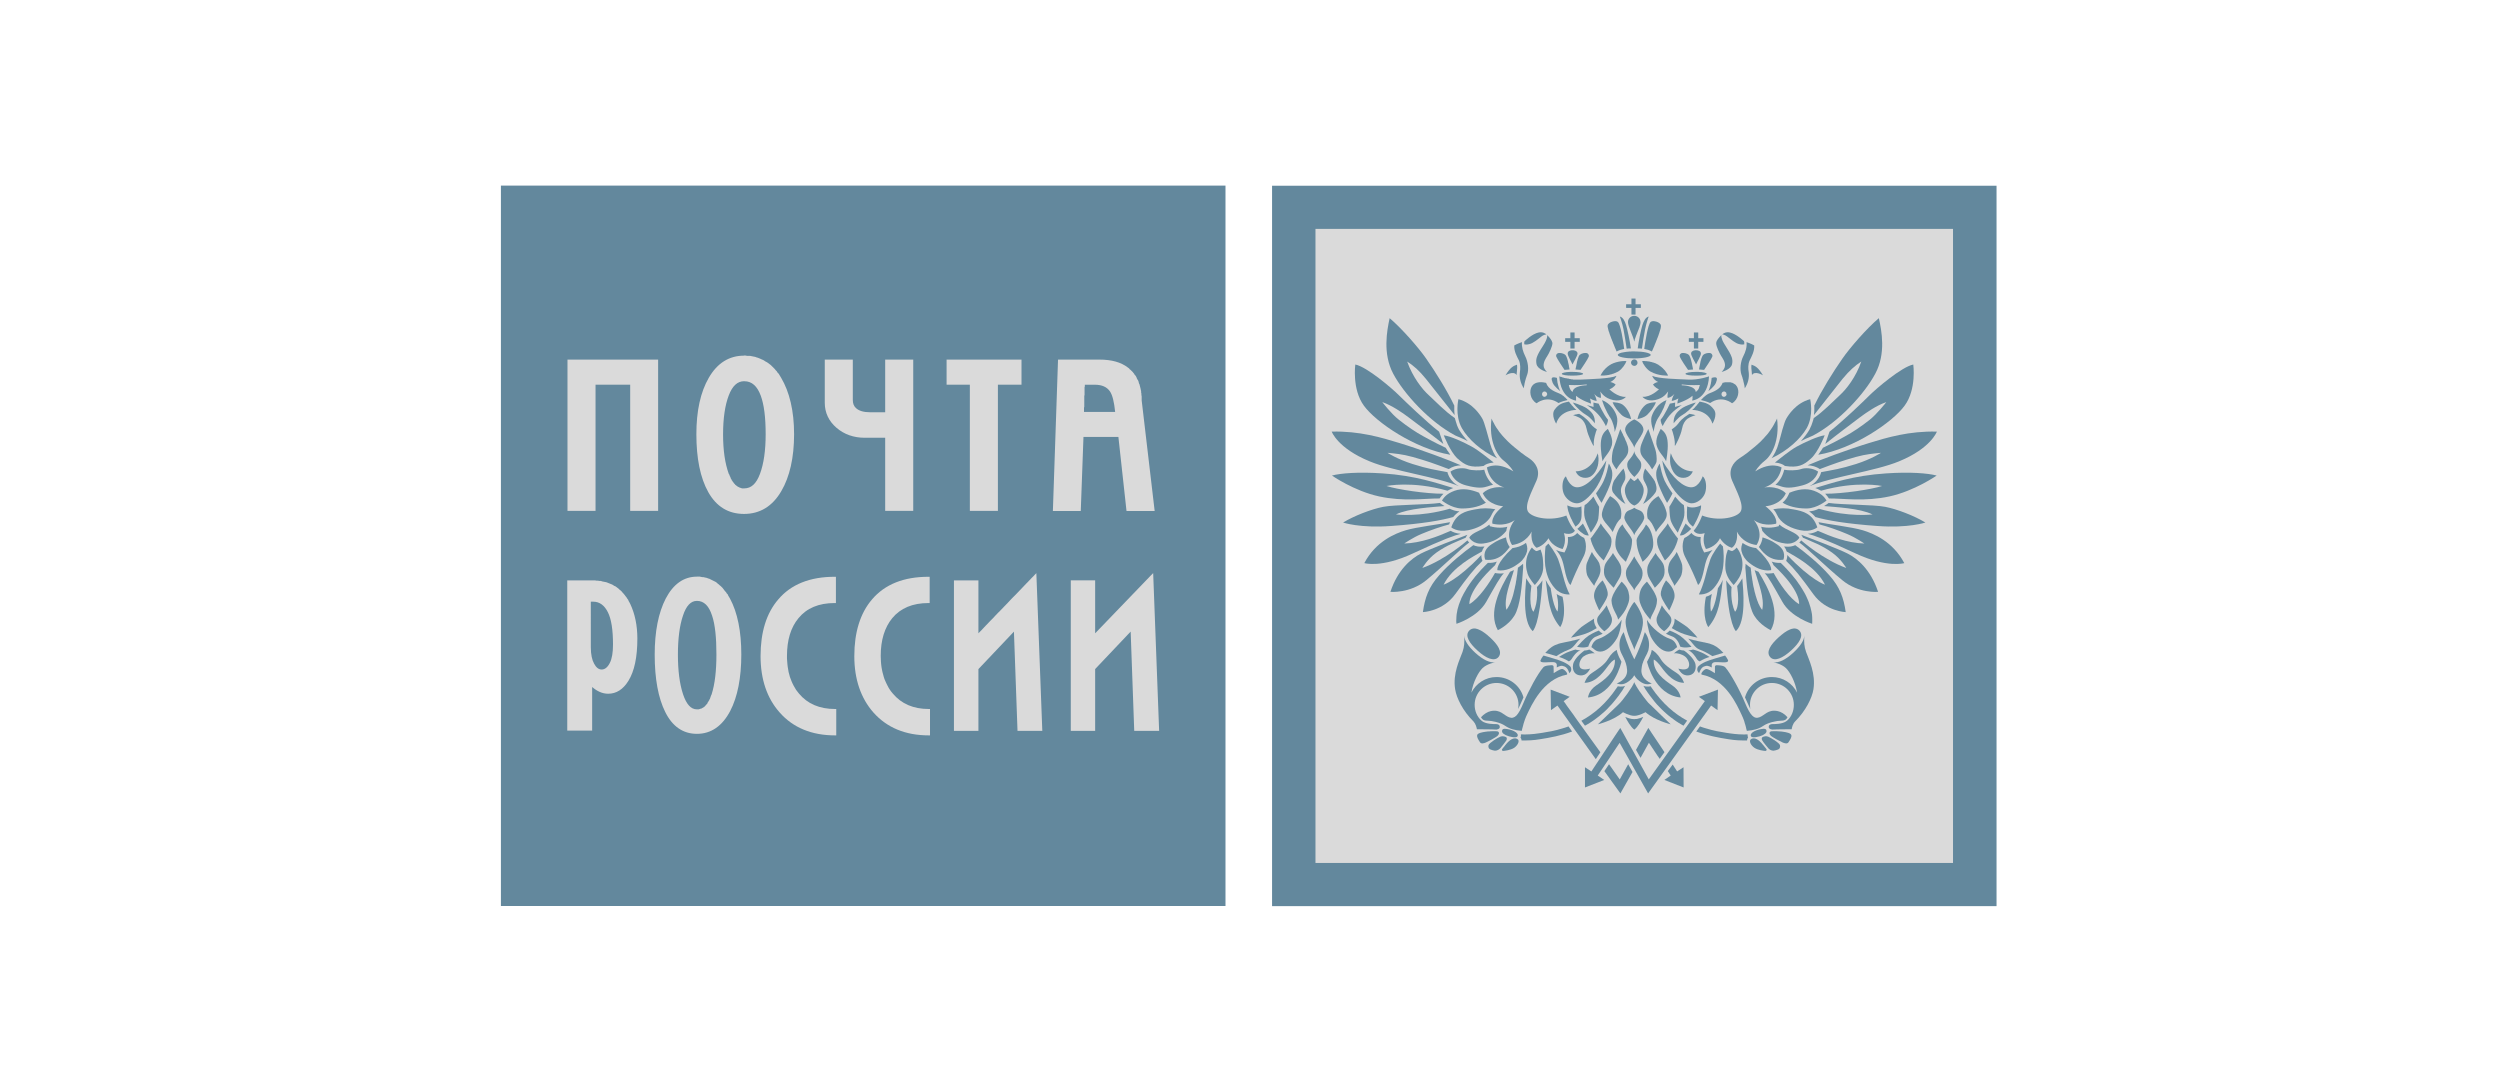 <svg fill="none" height="100" viewBox="0 0 229 100" width="229" xmlns="http://www.w3.org/2000/svg" xmlns:xlink="http://www.w3.org/1999/xlink"><clipPath id="a"><path d="m45.883 17h137v66h-137z"/></clipPath><g clip-path="url(#a)"><path d="m45.883 82.992h66.372v-65.99h-66.372z" fill="#63889d"/><path d="m180.899 17.012h-64.378v65.99h66.362v-65.99z" fill="#63889d"/><path d="m120.498 79.047h58.398v-58.08h-58.398z" fill="#dadada"/><path d="m51.96 53.166v13.759h2.281v-3.995c.446.385.937.616 1.463.616.754 0 1.373-.395 1.86-1.183.546-.878.818-2.175.818-3.871 0-1.183-.218-2.249-.644-3.156l-.075-.148-.074-.123-.05-.123-.075-.099-.075-.123-.099-.123-.075-.099-.075-.099-.099-.099-.075-.099-.099-.099-.099-.074-.099-.099-.099-.074-.099-.074-.099-.074-.124-.049-.099-.074-.099-.049-.124-.049-.124-.05-.124-.05-.124-.049-.124-.025-.124-.024-.124-.025-.148-.049h-.124l-.148-.025h-.124l-.149-.025h-.148-2.382zm2.158 1.948h.223c.575 0 1.022.331 1.339.962.317.631.471 1.607.471 2.959 0 .73-.09 1.307-.297 1.701-.198.395-.456.592-.744.592-.278 0-.506-.187-.694-.543-.188-.345-.297-.843-.297-1.504z" fill="#dadada"/><path d="m105.631 52.497-.188.187s-4.77 4.951-5.127 5.326v-4.852h-2.232v13.788h2.232v-5.661c.059-.069 2.925-3.087 3.253-3.432.02.503.327 9.093.327 9.093h2.281z" fill="#dadada"/><path d="m94.75 52.685-.01.02-.02.009-.02.03-.03.029-.04.039-.04.04-.05.05-.049.05-.059.059-.059.069-.07.069-.069.069-.07.079-.079.079-.089.088-.178.188-.188.197-.198.207-.208.217-.218.226-.229.227-.228.237-.229.247-.466.483-.228.237-.228.227-.218.227-.208.227-.208.207-.189.197-.178.187-.089.088-.079.089-.079.079-.07.079-.069.069-.059.07-.059.059-.06.059-.049.05-.04.04-.04.039-.03.04-.03.02-.02.03v-4.852h-2.242v13.788h2.242v-5.661c.059-.069 2.926-3.087 3.253-3.432.02.503.328 9.093.328 9.093h2.271l-.546-14.451z" fill="#dadada"/><path d="m81.777 63.523-.139-.167-.119-.167-.119-.188-.099-.187-.099-.197-.09-.197-.09-.207-.069-.207-.059-.227-.059-.217-.05-.237-.04-.237-.03-.247-.02-.247-.01-.257-.01-.256c0-1.449.357-2.604 1.051-3.452.764-.927 1.875-1.39 3.323-1.39h.109v-2.406h-.109c-2.261 0-3.998.69-5.177 2.081-1.071 1.253-1.616 2.998-1.616 5.188 0 2.111.595 3.856 1.755 5.168 1.23 1.381 2.926 2.091 5.069 2.091h.109v-2.416h-.109c-1.407-.001-2.518-.474-3.301-1.421z" fill="#dadada"/><path d="m63.838 52.821c-1.2 0-2.157.675-2.852 1.997-.674 1.302-1.016 3.033-1.016 5.153 0 2.189.322 3.96.967 5.252.655 1.322 1.631 1.997 2.901 1.997 1.3 0 2.326-.715 3.05-2.096.674-1.292 1.016-3.038 1.016-5.178 0-2.111-.347-3.837-1.042-5.128l-.075-.123-.075-.123-.05-.123-.099-.099-.05-.099-.099-.099-.075-.099-.075-.099-.075-.099-.099-.099-.075-.074-.099-.074-.075-.074-.099-.074-.075-.074-.099-.074-.099-.05-.099-.049-.099-.049-.099-.049-.099-.05-.099-.05-.099-.025-.124-.05-.099-.024-.124-.025-.099-.025h-.099l-.124-.024-.124-.025h-.124-.122zm0 2.219c.635 0 1.101.449 1.389 1.356.278.818.397 2.012.397 3.55 0 1.489-.139 2.727-.446 3.674l-.05.099-.025.074-.025.074-.025.074-.025.074-.049.074-.025.074-.05.05-.025.074-.05.05-.025.074-.025.05-.049.049-.05.049-.025.049-.049.024-.025.049-.05.049-.049.024-.05.049-.05.024-.05.025-.025.024-.05.025h-.05l-.05.024-.049.025h-.05l-.05.025h-.05-.05-.074c-.545 0-.957-.463-1.265-1.381-.317-.957-.471-2.185-.471-3.625 0-1.469.154-2.683.471-3.599.29-.877.711-1.33 1.266-1.33z" fill="#dadada"/><path d="m73.178 63.523-.059-.079-.07-.088-.129-.167-.109-.188-.11-.187-.099-.197-.089-.197-.079-.207-.079-.207-.059-.227-.059-.217-.04-.237-.04-.237-.029-.247-.02-.247-.02-.257v-.256c0-1.449.347-2.604 1.051-3.452.754-.927 1.865-1.39 3.313-1.39h.119v-2.406h-.119c-2.252 0-3.998.69-5.167 2.081-1.081 1.253-1.616 2.998-1.616 5.188 0 2.111.585 3.856 1.755 5.168 1.22 1.381 2.925 2.091 5.069 2.091h.109v-2.416h-.109c-1.419-.001-2.53-.474-3.313-1.421z" fill="#dadada"/><path d="m51.982 32.94v13.857h2.569v-11.559h3.174v11.559h2.559v-13.857z" fill="#dadada"/><path d="m68.152 32.578c-1.359 0-2.45.68-3.223 2.022-.764 1.312-1.141 3.048-1.141 5.178 0 2.199.357 3.999 1.091 5.301.744 1.332 1.845 1.997 3.273 1.997 1.458 0 2.608-.695 3.421-2.096.764-1.302 1.166-3.062 1.166-5.203 0-2.13-.416-3.876-1.19-5.178l-.075-.123-.074-.123-.075-.123-.099-.099-.075-.123-.099-.099-.075-.099-.099-.099-.099-.099-.075-.074-.099-.099-.099-.074-.099-.074-.099-.074-.124-.074-.099-.05-.099-.074-.099-.05-.124-.05-.099-.049-.124-.05-.124-.05-.099-.025-.124-.05-.124-.024-.124-.025-.124-.025-.124-.024h-.149-.124l-.124-.025h-.149zm.025 2.343c.694 0 1.185.444 1.512 1.332.297.809.446 1.988.446 3.526 0 1.469-.174 2.698-.52 3.625-.337.907-.803 1.331-1.438 1.331h-.075-.05-.05-.049l-.05-.024-.05-.025h-.05l-.05-.025-.049-.024-.05-.025-.05-.025-.05-.024-.05-.05-.049-.025-.05-.049-.05-.024-.025-.05-.05-.049-.05-.05-.025-.05-.05-.05-.05-.074-.025-.05-.05-.05-.025-.074-.049-.074-.025-.05-.025-.099-.05-.074-.025-.074-.025-.074-.05-.074c-.347-.957-.52-2.17-.52-3.6 0-1.469.174-2.668.52-3.575.332-.876.793-1.305 1.418-1.305z" fill="#dadada"/><path d="m86.707 32.94v2.298h2.132v11.559h2.569v-11.559h2.162v-2.298z" fill="#dadada"/><path d="m81.083 37.762h-1.398c-.575 0-1.012-.128-1.28-.384-.198-.178-.288-.424-.288-.74v-3.699h-2.568v3.955c0 .907.367 1.686 1.081 2.298.704.602 1.577.907 2.579.907h1.874v6.696h2.569v-13.857h-2.569v4.823z" fill="#dadada"/><path d="m96.915 32.948-.471 13.857h2.554s.238-6.475.248-6.781h3.199c.03.286.743 6.781.743 6.781h2.579l-1.19-10.134v-.123-.123-.123l-.025-.123v-.123l-.025-.099v-.123l-.024-.099-.025-.123-.024-.099-.025-.099-.025-.099-.024-.099-.05-.099-.025-.099-.024-.099-.05-.099-.05-.074-.05-.099-.025-.074-.05-.099-.05-.074-.075-.074-.05-.099-.05-.05-.074-.099-.05-.05-.075-.074-.074-.074-.075-.05-.05-.074-.099-.074c-.644-.503-1.518-.74-2.628-.74h-3.79zm2.455 2.293h.917c.664 0 1.111.212 1.388.616.229.335.382.976.472 1.874h-2.852v-.024-.025-.024-.025-.025-.024-.025-.074-.074-.074l.025-.074v-.099-.074-.099-.099-.099-.099-.222-.197l.025-.099v-.099-.099-.099-.099-.074-.099-.074-.074l.025-.05v-.025-.024-.024-.025-.025-.024-.025z" fill="#dadada"/><g fill="#63889d"><path d="m136.625 38.334.089.207.11.197.108.207.13.217.069.099.079.108.07.109.079.109.089.108.089.109.089.108.099.109.109.118.109.109.11.118.119.118.129.118.129.118.138.118.15.128.148.118.159.128.158.128.169.138.188.129.179.138.198.128.199.138c.485.335 1.041 1.036.625 2.012-.417.986-1.19 2.367-.725 2.91.467.542 2.113.818 3.462.286 0 0 .288.848.784 1.39 0 0-.238.463-1.011.226 0 0 .288.701-.11 1.45 0 0-.902-.158-1.3-.986 0 0-.357.651-1.08.877 0 0-.595-.305-.466-1.489 0 0-.436 1.056-1.785 1.233 0 0-.774-.976.238-2.288 0 0-.734.641-2.043.335 0 0-.219-.671.982-1.598 0 0-1.349-.059-1.865-1.183 0 0 .565-.7 1.964-.543 0 0-1.299-.286-1.587-1.825 0 0 .932-.592 2.42.355 0 0-.258-.493-.882-.986-.626-.471-1.38-1.842-1.112-3.854z"/><path d="m142.04 53.868-.039-.049-.03-.049-.039-.05-.03-.05-.03-.049-.03-.049-.029-.04-.03-.049-.03-.05-.029-.05-.02-.049-.03-.049-.02-.039-.03-.049-.02-.05-.02-.05c.238 1.874.317 3.136 1.329 4.35 0 0 .625-.809.218-2.781-.158-.05-.357-.128-.546-.256 0 0 .238.799.09 1.607 0-.001-.367-.268-.635-2.151z"/><path d="m140.275 53.671-.009-.009-.01-.02-.009-.02-.02-.009-.01-.02-.02-.02-.01-.02-.02-.02-.01-.02-.02-.029-.03-.039-.029-.05-.04-.05-.029-.049-.031-.049-.039-.049-.03-.05-.029-.04-.03-.049-.01-.029-.01-.02-.02-.02-.009-.02c-.089 1.085-.377 3.945.595 4.843 0 0 .654-.484.892-4.655-.138.237-.387.483-.506.621 0 0 .159 1.322-.317 2.258-.002-.002-.478-.367-.19-2.369z"/><path d="m137.983 55.86.07-.089.069-.108.07-.118.07-.128.059-.129.06-.138.05-.147.059-.148.05-.158.05-.158.039-.158.04-.167.079-.326.03-.158.039-.158.03-.158.02-.147.03-.148.02-.148.02-.138.02-.128.02-.118.009-.109.011-.108.01-.089.009-.039v-.04l.01-.039v-.029-.03l.01-.02v-.03-.009-.02-.009-.009c.109-.07.228-.158.337-.247.05-.039.09-.069.139-.118 0 .108 0 .217.01.326-.119 1.736-.258 3.531-.803 4.428-.536.878-1.518 1.332-1.518 1.332-.922-1.637.188-3.827 1.12-5.355.119-.04.238-.089.357-.148-.338 1.173-.953 2.563-.695 3.638z"/><path d="m135.693 50.84v.039.029.04.03l.01.029v.029.03l.01.009v.02.009.009.01l.009.02v.009.009.01l.01.01v.009.009.01l.011.01v.009.009.01l.009.01c.01.02.02.069.04.118-.774.74-1.349 1.469-2.489 3.047-1.151 1.587-2.966 1.647-2.966 1.647.178-1.282.526-2.298 1.497-3.383.963-1.094 2.212-2.091 3.125-2.751.238.109.545.177.932.129.02 0 .06-.01.09-.01-.119.158-.199.316-.238.464-.695.395-2.698 1.41-3.511 3.038-.001.002 1.268-.393 3.461-2.72z"/><path d="m134.254 49.252.08-.147c.02-.04.049-.079.079-.118-.754.286-3.412 1.282-4.275 1.726-.853.444-2.103 1.45-2.777 3.502 0 0 1.795.158 3.283-1.065 1.478-1.213 3.203-2.919 3.938-3.461-.07-.059-.129-.128-.169-.187 0 0-2.003 1.766-4.126 2.525 0 0 .456-.809 1.289-1.41 1.022-.722 1.786-.959 2.678-1.363z"/><path d="m132.737 48.039.01-.02.01-.029.01-.029.01-.02.009-.029.011-.03.01-.01v-.01l.009-.01.01-.02c-.882.187-3.075.443-4.056.74-.983.296-2.748 1.016-3.799 3.009 0 0 1.547.473 4.453-.888 2.916-1.361 3.829-1.647 4.384-1.795-.446-.03-.764-.177-.923-.276-1.16.513-2.707 1.124-4.254 1.164 0 0 .763-.533 1.557-.868.873-.365 1.825-.69 2.549-.878z"/><path d="m132.807 46.599.049.029.049.02.049.02.06.03.049.009.049.02.05.02.05.01.05.02.059.01.05.01.06.01.029.01h.029l.03.01h.031.029l.04.01h.029l.03.01c-.198.129-.387.296-.566.513-1.031.296-2.777.611-5.663.819-2.886.217-4.423-.316-4.423-.316 1.001-.611 2.608-1.233 3.689-1.44 1.091-.207 3.938-.177 5.178-.355.02.02.178.138.427.286-1.062.099-3.293.197-4.454.769.001-.003 2.134.282 4.941-.526z"/><path d="m132.588 44.952.029-.02.031-.01.029-.02.029-.009.03-.02.031-.01.029-.02.04-.02.029-.01.03-.02.04-.01.039-.02.03-.02.04-.009.039-.02.04-.01c-1.459-.434-3.462-1.144-6.476-1.341-2.213-.148-3.819-.02-4.642.197 0 0 2.013 1.411 4.324 1.913 2.301.493 4.175.177 5.535.187.099-.138.198-.276.357-.434-1.597.009-4.265-.395-5.217-.71 0 .002 2.321-.492 5.584.435z"/><path d="m132.588 43.246v.01.01l.01.009v.02l.01.02v.029l.009.03.011.03.02.039.009.03.02.05.02.039.02.04.019.05.031.05.029.05.029.05.04.049.03.059.04.05.049.05.049.059.05.05.049.059.06.05.059.049.069.05.07.059.08.04.069.05.088.049.09.039c-2.053-.888-6.1-1.401-8.262-2.308-2.936-1.203-3.472-2.722-3.472-2.722 2.539-.069 4.592.552 6.17 1.036 1.864.562 4.681 1.607 5.662 2.051-.367.01-.773.109-1.11.346-1.379-.522-2.024-.75-3.283-1.105-.982-.276-1.716-.326-2.331-.385 0 0 .873.572 2.301 1.026 1.421.449 2.036.528 3.196.745z"/><path d="m132.429 41.017.01.01.01.02.01.02.01.01.01.02.01.02.009.02.02.02.01.02.009.02.02.029.009.02.031.05.039.039.03.049.03.039.009.03.02.02.01.02.019.02.011.02.02.02.01.02.01.02.01.01.009.02.011.01.01.02c-3.244-.543-6.814-2.978-7.915-4.497-1.1-1.509-.784-3.768-.784-3.768 1.071.217 3.392 2.209 3.987 2.81.605.592 2.43 2.358 3.69 3.344l.386 1.124c-1.071-.858-2.35-1.815-3.154-2.416-.615-.463-1.537-1.105-2.44-1.42 0 0 .834 1.085 1.518 1.617.784.622 1.577 1.154 2.232 1.509.587.313.884.501 2.064 1.063z"/><path d="m141.574 50.051.02-.02.02-.02.009-.01.02-.02.02-.02.02-.009.01-.02.02-.01.01-.02.02-.02.009-.01.02-.02.011-.01.019-.02.011-.01.02-.02c.149.197.644.819.892 1.44.188.523.387 1.243.487 1.647.099.424.387 1.272.575 1.568 0 0-.794.109-1.379-.582-.575-.66-.764-1.331-.863-2.022-.07-.54-.04-1.29.029-1.793z"/><path d="m140.324 50.15.02.02.01.02.019.01.01.02.009.02.02.009.01.009.009.02.02.009.01.009.009.01.011.02.019.009.01.01h.009l.011.01.01.009.01.009.009.01h.01v.01h.011l.009.009h.01v.009h.01v.009h.01v.01l.119.05.109-.03c.099-.04.189-.079.268-.108.119.306.159.464.199.74.029.355.108.918-.03 1.381-.168.562-.506.898-.694 1.124 0 0-.516-.572-.664-1.035-.159-.483-.208-1.055-.02-1.637.111-.316.279-.602.418-.769z"/><path d="m138.549 50.2.05-.01h.049l.039-.01.05-.009.088-.02.09-.02.09-.029.089-.02.079-.03.079-.029.069-.039.07-.029.08-.04.059-.03.069-.039.06-.04.059-.039.06-.04c.069.177.169.434.099.779-.089.355-.328.76-.685 1.036-.536.424-1.24.818-2.033.69.002 0-.177-.582 1.39-2.032z"/><path d="m137.954 49.222.011.05v.05l.01.04.009.05.01.039.01.04.011.05.009.039.02.04.01.03.01.039.02.039.01.03.02.03.009.029.011.03.019.029.01.03.01.02.02.02.01.029.01.02.01.01.01.02.009.02.011.009.01.01.009.01.01.01v.01h.01v.01c-.188.217-.853 1.351-2.241 1.164 0 0-.377-.78.546-1.391.623-.428.93-.507 1.357-.655z"/><path d="m138.073 48.246-.069.02-.069.02-.079.01-.08.01-.079.01-.079.01h-.089l-.089.009h-.09l-.099-.009h-.089l-.049-.01h-.049l-.06-.01h-.049l-.049-.01-.05-.01-.049-.01-.06-.01-.049-.01-.06-.02-.158-.029-.05-.158c-.704.582-1.557.68-1.845 1.203 0 0 .357.651 1.279.533.923-.109 1.617-.533 2.113-1.154.006-.088.046-.256.096-.384z"/><path d="m136.476 47.438.02-.04.03-.039.02-.04.02-.05.029-.039.02-.049.029-.05.02-.05.03-.05.03-.059.019-.029.02-.02.011-.03.019-.03.02-.029.02-.02.02-.03.02-.029.03-.029.02-.029.03-.03.02-.02c-.615-.109-1.16-.129-1.875.02-.853.158-1.726.355-2.162 1.637 0 0 .545.473 1.547.267.833-.167 1.567-.533 1.993-1.134z"/><path d="m136.109 46.038-.039-.04-.04-.029-.04-.039-.039-.04-.031-.039-.039-.05-.04-.04-.029-.039-.04-.05-.029-.05-.04-.05-.03-.05-.03-.059-.03-.05-.029-.059-.03-.059-.069-.158c-.734-.296-1.508-.454-2.261-.177-.754.286-.953.612-1.141.888 0 0 .833.7 1.795.73.962.021 1.844-.255 2.231-.54z"/><path d="m136.337 44.528.02-.01.029-.009.02-.01h.029l.02-.009.03-.01.02-.01.03-.01h.03l.03-.01.029-.01h.02l.029-.01.031-.01h.03l.029-.01c-.317-.286-.644-.72-.804-1.381-.337.079-1.15.079-1.497-.05-.357-.138-1.051-.148-1.597.217 0 0 .178.937 1.408 1.262 1.162.309 1.588.23 2.064.073z"/><path d="m135.891 42.684.159-.109c.019-.009.297-.177.773-.207-.397-.305-1.349-1.094-2.014-1.46-.723-.404-1.933-.956-2.559-1.036 0 0 .586 1.509 1.25 2.121.705.632 1.19.869 2.391.691z"/><path d="m137.131 41.983-.05-.069-.049-.079-.059-.079-.05-.079-.04-.089-.049-.088-.049-.089-.04-.099-.04-.099-.049-.099-.04-.099-.03-.109-.039-.108-.04-.109-.029-.118-.03-.109c-.149-.513-.466-1.756-.654-2.091-.188-.326-.873-1.45-2.202-1.805 0 0-.348 1.469.317 2.653.574 1.008 1.754 2.074 3.222 2.764z"/><path d="m144.52 48.868.04.03.029.029.03.03.03.02.03.03.029.02.03.03.03.02.03.02.039.03.02.01.02.01.02.01.02.02.02.01.019.01.031.009.019.02.02.01.03.01.029.02.02.01s.427.809-.089 1.775c-.516.976-.943 1.972-1.151 2.525 0 0-.277-.04-.584-1.568-.208-1.026-.466-1.292-.744-1.637.298.148.536.187.566.187l.198.05.099-.197c.179-.346.228-.681.228-.957 0-.099 0-.187-.01-.267.476.02.734-.226.833-.345.009-.02.02-.02.02-.029z"/><path d="m133.213 37.19v.02.03.03.029.03.03.05.059.059.069.059l.03.364c-.794-.997-1.736-2.199-2.628-3.314-.615-.759-1.131-1.213-1.717-1.588.496 1.41 1.369 2.535 1.984 3.087.615.562 1.508 1.509 2.38 2.091l.08.276c.069.267.168.533.307.789.218.355.476.701.793 1.045-.248-.128-.545-.266-.833-.384l-.278-.118c-2.39-1.252-4.771-3.876-5.722-5.69-.962-1.825-.566-3.935-.317-5.069 1.091.918 2.668 2.722 3.342 3.699.844 1.203 1.915 2.919 2.579 4.31z"/><path d="m166.806 44.952-.03-.02-.019-.01-.03-.02-.03-.009-.029-.02-.04-.01-.03-.02-.029-.02-.031-.01-.039-.02-.03-.01-.039-.02-.04-.02-.04-.009-.039-.02-.04-.01c1.468-.434 3.471-1.144 6.497-1.341 2.211-.148 3.798-.02 4.631.197 0 0-2.023 1.411-4.324 1.913-2.301.493-4.176.177-5.545.187-.089-.138-.188-.276-.347-.434 1.597.009 4.255-.395 5.217-.71 0 .002-2.321-.492-5.594.435z"/><path d="m166.816 43.246v.01.01l-.01.009v.02l-.01.02-.01.029v.03l-.02.03-.009.039-.011.03-.019.05-.02.039-.02.04-.03.05-.02.05-.029.05-.031.05-.039.049-.04.059-.04.05-.039.05-.05.059-.049.05-.06.059-.059.05-.06.049-.06.05-.079.059-.069.04-.079.05-.08.049-.088.039c2.052-.888 6.089-1.401 8.271-2.308 2.927-1.203 3.462-2.722 3.462-2.722-2.539-.069-4.602.552-6.178 1.036-1.856.562-4.672 1.607-5.663 2.051.377.01.784.109 1.12.346 1.379-.522 2.023-.75 3.273-1.105.992-.276 1.715-.326 2.331-.385 0 0-.863.572-2.291 1.026-1.43.449-2.045.528-3.195.745z"/><path d="m166.975 41.017v.01l-.01.02-.011.02-.009.01-.02.02-.01.02-.01.02-.009.02-.02.02-.011.02-.029.05-.03.05-.04.039-.029.049-.03.039-.01.03-.02.02-.009.02-.02.02-.01.02-.02.02-.01.02-.01.02-.009.01-.011.02-.02.01-.009.02c3.243-.543 6.813-2.978 7.915-4.497 1.11-1.509.793-3.768.793-3.768-1.071.217-3.392 2.209-3.997 2.81-.595.592-2.42 2.358-3.679 3.344l-.387 1.124c1.071-.858 2.351-1.815 3.144-2.416.624-.463 1.527-1.105 2.45-1.42 0 0-.844 1.085-1.518 1.617-.784.622-1.587 1.154-2.242 1.509-.576.312-.883.5-2.053 1.062z"/><path d="m166.191 37.19v.05.059.059.05.059.059.069.059l-.03.364c.784-.997 1.726-2.199 2.618-3.314.625-.759 1.14-1.213 1.716-1.588-.487 1.41-1.36 2.535-1.974 3.087-.615.562-1.508 1.508-2.381 2.091l-.079.276c-.08.267-.179.533-.318.789-.207.355-.476.701-.784 1.046.249-.128.536-.266.834-.384l.268-.118c2.39-1.252 4.771-3.876 5.722-5.69.983-1.825.575-3.935.318-5.069-1.091.918-2.658 2.722-3.333 3.699-.843 1.203-1.914 2.919-2.579 4.31v.037z"/><path d="m136.277 51.57-.099.099-.099.099-.109.109-.109.118-.119.118-.119.128-.119.138-.119.138-.129.148-.128.147-.119.158-.129.158-.119.167-.128.177-.119.177-.119.178-.109.188-.109.187-.109.188-.099.197-.1.197-.079.207-.079.197-.08.217-.059.207-.06.207-.039.217-.04.217-.02.217-.009.226-.01.217.02.227s1.924-.602 2.727-2.012c.793-1.401 1.28-2.298 1.617-2.614-.218.03-.436.03-.635 0l-.178-.029c-.496.888-1.468 2.347-2.341 2.851 0 0-.218-1.183 2.351-3.57.04-.099.089-.207.159-.326-.238.088-.496.128-.804.118"/><path d="m162.779 38.334-.099.207-.11.197-.109.207-.128.217-.069.099-.07.108-.079.109-.08.109-.079.108-.09.109-.099.108-.099.109-.099.118-.109.109-.109.118-.119.118-.13.118-.128.118-.139.118-.149.128-.148.118-.159.128-.158.128-.168.138-.179.129-.188.138-.198.128-.199.138c-.496.335-1.042 1.036-.625 2.012.417.986 1.19 2.367.724 2.91-.466.542-2.123.818-3.472.286 0 0-.287.848-.773 1.39 0 0 .238.463 1.011.226 0 0-.288.701.109 1.45 0 0 .903-.158 1.289-.986 0 0 .357.651 1.081.877 0 0 .605-.305.467-1.489 0 0 .436 1.056 1.794 1.233 0 0 .774-.976-.238-2.288 0 0 .724.641 2.043.335 0 0 .208-.671-.982-1.598 0 0 1.349-.059 1.865-1.183 0 0-.575-.7-1.974-.543 0 0 1.3-.286 1.587-1.825 0 0-.932-.592-2.41.355 0 0 .258-.493.883-.986.615-.471 1.369-1.842 1.111-3.854z"/><path d="m157.364 53.868.039-.049.03-.049.03-.05.039-.05.031-.049.029-.049.029-.04.03-.049.03-.05.02-.05.03-.049.02-.049.029-.039.02-.049.02-.05.019-.05c-.227 1.874-.307 3.136-1.329 4.35 0 0-.614-.809-.218-2.781.179-.05.357-.128.546-.256 0 0-.228.799-.09 1.607.001-.001.368-.268.646-2.151z"/><path d="m159.12 53.671.02-.009.01-.02.009-.02.011-.009.02-.02.009-.02.02-.02.01-.02.02-.02.01-.029.039-.039.03-.05.03-.05.04-.049.029-.049.03-.049.029-.05.031-.04.029-.049.02-.029.009-.02.011-.02.01-.02c.089 1.085.377 3.945-.586 4.843 0 0-.664-.484-.892-4.655.139.237.387.483.496.621 0 0-.159 1.322.317 2.258 0-.002.486-.367.189-2.369z"/><path d="m161.42 55.86-.079-.089-.069-.108-.07-.118-.059-.128-.069-.129-.049-.138-.06-.147-.05-.148-.049-.158-.05-.158-.04-.158-.05-.167-.069-.326-.04-.158-.03-.158-.029-.158-.02-.147-.029-.148-.02-.148-.02-.138-.02-.128-.02-.118-.01-.109-.009-.108-.011-.089-.009-.039v-.04l-.011-.039v-.029-.03l-.009-.02v-.03-.009-.02-.009-.009c-.119-.07-.228-.158-.337-.247-.05-.039-.099-.069-.139-.118 0 .108 0 .217-.02.326.129 1.736.268 3.531.813 4.428.536.878 1.518 1.332 1.518 1.332.922-1.637-.188-3.827-1.13-5.355-.119-.04-.228-.089-.348-.148.326 1.173.941 2.563.693 3.638z"/><path d="m163.712 50.84v.02.02.029.04.03l-.011.029v.029.01.02l-.009.009v.02.009.009l-.011.01v.02.009.009l-.009.01v.01.009.009l-.01.01v.01.009.009.01l-.01.01c-.01.02-.02.069-.04.118.774.74 1.349 1.469 2.489 3.047 1.141 1.587 2.966 1.647 2.966 1.647-.178-1.282-.535-2.298-1.507-3.383-.963-1.094-2.212-2.091-3.115-2.751-.238.109-.545.177-.932.129-.039 0-.059-.01-.089-.01.119.158.199.316.238.464.684.395 2.698 1.41 3.511 3.038 0 .002-1.269-.393-3.461-2.72z"/><path d="m165.15 49.252-.079-.147c-.02-.04-.049-.079-.079-.118.744.286 3.401 1.282 4.264 1.726.864.444 2.103 1.45 2.777 3.502 0 0-1.795.158-3.273-1.065-1.478-1.213-3.203-2.919-3.947-3.461.079-.059.139-.128.179-.187 0 0 2.003 1.766 4.126 2.525 0 0-.457-.809-1.3-1.41-1.012-.722-1.776-.959-2.668-1.363z"/><path d="m166.667 48.039-.01-.02-.01-.029-.01-.029-.02-.02-.01-.029-.01-.03-.009-.02-.011-.029c.873.187 3.075.443 4.056.74.972.296 2.748 1.016 3.799 3.009 0 0-1.547.473-4.463-.888-2.905-1.361-3.818-1.647-4.373-1.795.446-.03.764-.177.922-.276 1.161.513 2.707 1.124 4.255 1.164 0 0-.764-.533-1.567-.868-.863-.367-1.815-.692-2.539-.88z"/><path d="m166.598 46.599-.049.029-.05.02-.06.02-.05.03-.049.009-.05.02-.049.02-.049.01-.05.02-.06.01-.049.01-.059.01-.06.01-.029.01h-.03-.04l-.029.01h-.031l-.039.01c.198.129.397.296.575.513 1.022.296 2.768.611 5.653.819 2.886.217 4.424-.316 4.424-.316-1.002-.611-2.608-1.233-3.69-1.44-1.08-.207-3.927-.177-5.177-.355-.02.02-.159.138-.416.286 1.051.099 3.292.197 4.443.769-.001-.003-2.123.282-4.93-.526z"/><path d="m157.82 50.051-.03-.04-.02-.01-.02-.02-.02-.02-.009-.009-.02-.02-.011-.01-.019-.02-.01-.02-.02-.01-.01-.02-.02-.01-.01-.02-.02-.01-.01-.02c-.158.197-.654.819-.902 1.44-.179.523-.388 1.243-.477 1.647-.108.424-.396 1.272-.575 1.568 0 0 .784.109 1.369-.582.575-.66.784-1.331.863-2.022.07-.54.05-1.29-.029-1.793z"/><path d="m159.07 50.15-.01.02-.02.02-.01.01-.01.02-.019.02-.011.009-.009.009-.02.02-.01.009-.01.009-.01.01-.02.02-.01.009-.01.01h-.009l-.011.01-.009.009-.01.009-.01.01h-.01l-.01.01h-.009l-.011.009-.009.009h-.011v.009h-.009-.01v.01l-.1.05-.119-.03c-.089-.04-.178-.079-.268-.108-.109.306-.159.464-.189.74-.039.355-.108.918.03 1.381.169.562.496.898.684 1.124 0 0 .526-.572.665-1.035.158-.483.218-1.055.019-1.637-.098-.316-.266-.602-.415-.769z"/><path d="m160.855 50.2-.049-.01h-.049l-.05-.01-.049-.009-.09-.02-.089-.02-.089-.029-.079-.02-.08-.03-.079-.029-.079-.039-.069-.029-.069-.04-.07-.03-.06-.039-.069-.04-.06-.039-.049-.04c-.069.177-.179.434-.099.779.079.355.327.76.684 1.036.526.424 1.239.818 2.023.69-.001 0 .187-.582-1.38-2.032z"/><path d="m161.45 49.222-.01.05-.01.05-.009.04v.05l-.011.039-.009.04-.02.05-.01.039-.01.04-.01.03-.02.039-.01.039-.01.03-.02.03-.01.029-.02.03-.009.029-.011.03-.02.02-.009.02-.01.029-.01.02-.02.01-.01.02-.01.02-.01.009v.01l-.009.01-.011.01v.01h-.009v.01c.178.217.853 1.351 2.241 1.164 0 0 .368-.78-.555-1.391-.625-.428-.922-.507-1.349-.655z"/><path d="m161.321 48.246.069.02.08.02.079.01.079.01.08.01.079.01h.089l.089.009h.089l.099-.009h.089l.1-.01.05-.01h.059l.049-.01.05-.01.05-.01.059-.01.049-.01.05-.02.159-.029.059-.158c.704.582 1.557.68 1.845 1.203 0 0-.357.651-1.28.533-.922-.109-1.616-.533-2.112-1.154-.019-.088-.059-.256-.108-.384z"/><path d="m162.929 47.438-.011-.02-.009-.02-.03-.039-.02-.04-.02-.05-.029-.039-.02-.049-.03-.05-.03-.05-.02-.05-.029-.059-.02-.029-.02-.02-.01-.03-.02-.03-.02-.029-.02-.02-.019-.03-.02-.029-.03-.029-.02-.029-.03-.03-.019-.02c.604-.109 1.16-.129 1.874.02.853.158 1.726.355 2.162 1.637 0 0-.555.473-1.547.267-.833-.167-1.577-.533-1.993-1.134z"/><path d="m163.285 46.038.04-.04.04-.029.039-.039.04-.04.04-.039.039-.05.03-.04.04-.039.029-.05.04-.05.03-.05.03-.05.03-.059.029-.05.029-.059.031-.059.069-.158c.743-.296 1.507-.454 2.261-.177.754.286.952.612 1.14.888 0 0-.833.7-1.785.73-.962.021-1.854-.255-2.241-.54z"/><path d="m163.066 44.528-.049-.02-.029-.01h-.02l-.03-.009-.02-.01-.029-.01-.03-.01h-.03l-.02-.01-.029-.01h-.03l-.029-.01-.031-.01h-.029l-.03-.01c.337-.286.644-.72.804-1.381.357.079 1.15.079 1.507-.05.357-.138 1.052-.148 1.597.217 0 0-.179.937-1.418 1.262-1.152.309-1.588.23-2.055.073z"/><path d="m163.503 42.684-.158-.109c-.02-.009-.298-.177-.764-.207.396-.305 1.339-1.094 2.003-1.46.734-.404 1.944-.956 2.559-1.036 0 0-.575 1.509-1.25 2.121-.694.632-1.18.869-2.39.691z"/><path d="m162.263 41.983.06-.069.05-.079.049-.079.05-.079.049-.089.049-.088.05-.089.04-.099.04-.099.049-.099.039-.099.04-.109.029-.108.04-.109.03-.118.04-.109c.129-.513.456-1.756.644-2.091.188-.326.873-1.45 2.202-1.805 0 0 .348 1.469-.317 2.653-.584 1.008-1.765 2.074-3.233 2.764z"/><path d="m154.884 48.868-.04.03-.03.029-.029.03-.03.02-.03.03-.03.02-.029.03-.029.02-.04.02-.04.03-.01.01-.02.01-.02.01-.02.02-.029.01-.02.01-.02.009-.02.02-.029.01-.02.01-.03.02-.029.01s-.417.809.089 1.775c.515.976.952 1.972 1.16 2.525 0 0 .277-.04.585-1.568.208-1.026.476-1.292.745-1.637-.308.148-.546.187-.566.187l-.199.05-.099-.197c-.188-.346-.238-.681-.238-.957 0-.099.011-.187.02-.267-.476.02-.743-.226-.833-.345-.01-.02-.01-.02-.03-.029z"/><path d="m163.126 51.57.1.099.099.099.109.109.108.118.119.118.109.128.129.138.119.138.13.148.119.147.129.158.129.158.119.167.119.177.129.177.109.178.119.188.108.187.109.188.099.197.089.197.09.207.079.197.069.217.069.207.05.207.049.217.04.217.02.217.009.226v.217l-.009.227s-1.935-.602-2.727-2.012c-.794-1.401-1.28-2.298-1.617-2.614.208.03.427.03.635 0l.179-.029c.496.888 1.458 2.347 2.331 2.851 0 0 .228-1.183-2.341-3.57-.039-.099-.089-.207-.168-.326.238.088.505.128.813.118"/><path d="m148.19 32.516v-.02l.009-.02.011-.01.009-.02.02-.01.02-.02.02-.01.029-.02.03-.01.03-.02.039-.01.04-.01.04-.02.049-.01.05-.009.049-.01.05-.01.049-.009.06-.01.059-.01.06-.01.069-.009.059-.01h.069l.07-.01.069-.01h.069.08l.069-.01h.079.07.079c.833 0 1.508.147 1.508.326 0 .167-.675.316-1.508.316-.831.004-1.505-.143-1.505-.311z"/><path d="m143.062 34.241v-.01l.009-.01v-.009l.01-.01.01-.009.02-.01h.009l.02-.01.02-.01.02-.01h.02l.03-.01.029-.01.02-.01h.04l.03-.01h.029l.04-.009.039-.01h.03l.039-.01h.05.039l.04-.01h.05.04l.049-.01h.05.049.04.059.049c.526 0 .972.079.972.177 0 .099-.446.167-.972.167-.543.005-.979-.064-.979-.163z"/><path d="m149.995 33.206v.02.02.01.02l-.01.01v.02l-.01.01v.02l-.01.01v.01l-.01.01-.009.02-.011.01-.009.01-.01.01-.01.01-.01.01-.01.01-.01.01-.01.01-.01.009h-.009l-.02.009-.011.01h-.009l-.02.01h-.01-.02l-.01.009h-.019-.011-.02c-.158 0-.297-.128-.297-.305 0-.148.139-.286.297-.286.169-.005.298.133.298.281z"/><path d="m148.08 32.2-.049-.118-.04-.108-.049-.099-.04-.108-.039-.099-.04-.108-.05-.099-.029-.089-.04-.099-.04-.089-.029-.089-.04-.088-.03-.089-.029-.079-.03-.079-.03-.079-.029-.079-.02-.069-.02-.069-.03-.07-.02-.059-.02-.059-.009-.059-.02-.059-.01-.05-.01-.049-.01-.05-.01-.039-.009-.04v-.039-.03-.029c.009-.177.218-.306.416-.365.208-.059.377-.079.516.02.258.207.506 1.804.585 2.476-.249.05-.398.089-.696.237z"/><path d="m149.003 31.942.02-.01h.02.029.02l.05-.01h.049.05.049l.1-.01c-.09-.641-.308-1.696-.437-2.12-.129-.424-.297-.72-.575-.799 0 0 .218.582.337 1.183.119.604.199 1.195.288 1.767z"/><path d="m147.406 34.073.059-.01.049-.02.05-.02.05-.02.049-.02.059-.03.05-.02.05-.03.049-.03.039-.029.05-.03.05-.03.039-.029.049-.03.04-.029.04-.04.039-.03.031-.029.039-.03.03-.02.03-.029.03-.029.029-.02.03-.029.02-.02.02-.01.01-.02.019-.02.01-.009h.01v-.01c-.891.129-1.119.721-1.119.721z"/><path d="m148.239 34.025-.08.039-.069.03-.069.039-.08.03-.07.03-.069.029-.079.02-.069.029-.07.02-.069.01-.069.02-.07.02-.059.01-.069.009-.06.01-.059.01h-.06l-.049.01h-.049l-.05.01h-.049-.05-.04-.03-.04-.029-.02-.02-.02-.01-.009c.168-.306.327-.592.803-.927.486-.346 1.27-.434 1.577-.395-.071.234-.388.728-.745.945z"/><path d="m148.069 34.427c-.576.267-2.361.296-3.324.346h-.074-.099-.075-.099-.099-.075-.098l-.075-.024h-.099l-.075-.025h-.074l-.075-.025-.074-.024h-.075l-.074-.025h-.075l-.075-.025h-.049l-.074-.024-.05-.024h-.048l-.05-.025-.049-.025h-.025-.05l-.024-.024h-.025l-.05-.025h-.025c.11 2.091 1.538 2.22 1.538 2.22-.02-.167 0-.444 0-.444.446.414 1.364.715 1.364.715-.01-.256-.099-.469-.099-.469.387.227.62.222.62.222-.04-.296-.223-.641-.223-.641.268.345.595.37.595.37.059-.167-.05-.592-.05-.592.139.167.396.611 1.19.789.813.167 1.166-.296 1.166-.296-.774.05-1.513-.69-1.513-.69.417-.158.571-.443.571-.443-.249-.207-.496-.222-.496-.222.455-.211.57-.571.57-.571zm-2.728.789v.074s-1.24.005-1.29.616c-.198-.129-.297-.364-.347-.641 0 0 .884.049 1.637-.05z"/><path d="m142.616 34.616.009.089.011.079.009.089.01.079.01.088.02.079.02.079.019.079.02.079.02.079.02.069.03.069.02.069.03.069.029.059.031.059s-.565-.414-.704-.779c-.14-.366-.18-.604.396-.436z"/><path d="m140.952 35.019c-.245.027-.471.128-.62.345-.288.424-.183 1.233.422 1.578 0 0 .907-.784 2.008-.024 0 0 .243-.143.818-.271v-.025h-.025v-.024l-.024-.025-.025-.025h-.025v-.024l-.024-.025-.025-.024-.024-.025-.025-.025-.025-.024h-.026l-.024-.05h-.025l-.025-.05h-.024l-.025-.025-.049-.025-.024-.024-.025-.025-.049-.024-.025-.025-.024-.024-.05-.025h-.027l-.05-.025-.024-.024c-.337-.148-1.032-.355-1.24-.986-.159-.042-.424-.079-.67-.052zm.521.838c.13 0 .249.118.249.247v.025.024h-.025v.025.025h-.025v.024.025h-.024v.024h-.025v.025h-.024-.025v.025h-.027-.025l-.024.024h-.025c-.128 0-.223-.118-.223-.247-.001-.126.094-.245.223-.245z"/><path d="m143.707 36.786.009.01.011.009v.01h.009l.01.02.01.01.02.02.01.03.02.02.02.02.02.029.02.03.03.02.02.03.029.029.02.04.03.029.059.059.05.059.059.069.029.03.031.029.029.03.03.029.029.02.03.03.03.02.029.029s-1.487-.02-1.854 1.262c0 0-.506-.789-.139-1.292.397-.544.774-.622 1.3-.731z"/><path d="m145.333 37.092.011.01h.009.011l.009.01h.01.01.01l.02.01.02.01h.02l.029.009.02.01h.03l.02.01.03.01.049.009.05.02.06.009.02.01.029.01.02.01h.029l.02.01.02.01h.02l.02.01h.019l.02.01s0-.276-.009-.404c.148.029.317.079.476.099 0 0 .476 1.046.853 1.469 0 0 .02.247-.188.592 0 0-.278-.612-.754-1.124-.269-.28-.448-.428-1.013-.823z"/><path d="m144.073 36.874h.011l.019.01h.03l.02.01.03.009.029.01.04.01.03.009.04.02.039.009.04.01.05.02.04.01.049.02.039.02.05.02.099.039.099.04.099.039.089.04.049.03.05.02.04.02.049.029.04.02.039.02.04.029.03.02c.466.335.783.71.733 1.371 0 0-.367-.522-.783-.759-.326-.178-.921-.691-1.229-1.145z"/><path d="m144.084 32.081h.01.02l.01.01h.02.01.019l.02.01h.02.01l.02.01h.02l.01.01h.019l.02.01.02.01.01.009.019.01.011.01.02.01.009.01.02.01.01.01.01.01.01.02.01.01.01.02.009.009v.01.01l.011.009v.01.01.01l.009.01v.01.01.01c0 .226-.357.769-.456 1.006-.099-.237-.446-.779-.446-1.006 0-.227.268-.296.406-.296h.08z"/><path d="m143.776 33.847-.01-.039-.01-.029v-.04l-.009-.039-.011-.04-.009-.039-.011-.05v-.04l-.009-.05-.01-.049-.02-.099-.03-.099-.019-.109-.02-.099-.02-.049-.01-.05-.01-.039-.02-.05-.009-.039-.02-.039-.01-.04-.02-.039-.02-.04-.01-.029-.019-.03-.02-.03-.02-.02-.01-.02c-.199-.168-.477-.188-.605-.177-.139.01-.288.148-.228.335.061.187.675 1.105.754 1.213.138-.018.108-.018.465-.038z"/><path d="m144.312 33.847.009-.039.01-.029v-.04l.01-.039.01-.04.01-.039.01-.05.01-.04.01-.05.009-.049.02-.099.02-.099.02-.109.03-.099.01-.049.01-.05.02-.039.009-.05.02-.039.01-.039.019-.04.011-.039.02-.04.009-.029.02-.03.02-.03.02-.02.01-.02c.198-.168.466-.188.605-.177.138.01.277.148.227.335-.059.187-.674 1.105-.754 1.213-.137-.018-.117-.018-.464-.038z"/><path d="m144.708 30.978h-.476v-.523h-.386v.523h-.476v.335h.476v.611h.386v-.611h.476z"/><path d="m138.926 34.36v-.029-.039-.04-.039l.01-.04v-.039-.01-.02l.009-.02v-.02c.03-.256.04-.483.011-.66-.348.129-.586.217-1.052.976 0 0 .754-.464 1.022-.02z"/><path d="m139.581 35.573v-.02l.01-.03v-.02-.02-.03l.01-.029v-.029l.009-.04.011-.029v-.04l.01-.03.009-.04v-.039l.01-.04.01-.05.011-.039.019-.079.02-.089.03-.089.019-.088.031-.089.029-.089.03-.088.01-.04.019-.039c.199-.513.069-1.262-.158-1.706-.218-.444-.348-.859-.308-1.312 0 0-.446.148-.704.306-.04.532.268 1.056.417 1.351.169.355.139.809.099 1.094-.06.484.04.997.357 1.48z"/><path d="m139.63 31.54v-.009-.01-.01h-.01v-.009-.01-.01-.01-.01-.01-.01-.01-.01-.02-.02-.02-.01l.01-.01v-.01-.01-.009-.01-.01l.009-.009v-.01-.01l.01-.009s.704-.68 1.289-.799c.377-.079.605.089.724.177 0 0-.218-.02-.526.237-.317.247-.704.563-1.012.641-.285.074-.355.054-.494.035z"/><path d="m141.713 30.691.049.05.05.05.05.049.04.05.049.05.04.05.009.02.02.029.02.02.02.029.01.03.02.02.01.03.02.02.009.02.011.03.009.02.011.029.009.02.01.029.01.02v.03l.01.02v.02.03.02c-.01.247-.297.877-.456 1.114-.149.237-.367.552-.348.927.011.197.149.395.308.552 0 0-.863-.207-.961-.73-.1-.473.099-.809.238-1.075.128-.247.535-.819.624-1.056.099-.219.139-.396.109-.514z"/><path d="m146.751 36.648.03.108.04.118.039.108.04.109.04.108.05.109.049.109.049.099.05.099.049.108.05.099.05.089.059.099.049.089.05.088.06.079c.258.404.416 1.075.396 1.302 0 0 .387-.858.189-1.46-.149-.473-.575-1.164-1.339-1.46z"/><path d="m147.714 36.846h.009.011.009.011.019.02l.02.01h.02.03.029.031l.029.01h.03.029l.04.01h.029l.04.01h.03l.04.01.04.009.029.01.04.01h.029l.04.02.03.01.04.009.029.01.03.02.029.01.03.02.03.01c.357.237.694.74.823 1.352 0 0-.605-.099-.892-.395-.298-.29-.655-.734-.803-1.148z"/><path d="m144.659 37.911h-.01-.01-.01-.02-.01l-.019.009h-.02-.01l-.02.01h-.02-.019l-.02.01-.04.009-.04.01h-.039l-.04.01-.04.01-.039.01-.02.01h-.02l-.02.01h-.02l-.009.01h-.02-.02l-.009.01s.505.148.754.346c.207.177.396.454.485.907.129.641.506 1.331.615 1.539l.05-.009c-.079-.444.198-1.352.278-1.479 0 0-.407-.256-.585-.513-.14-.192-.369-.507-1.033-.911z"/><path d="m147.277 39.281.02.03.011.03.019.039.02.04.02.03.01.039.019.05.031.039.019.04.02.05.04.089.04.089.01.049.02.05.02.059.009.05.02.05.01.049.01.059.01.05.01.059.01.059v.049.059.059l-.01.059v.05l-.01.059-.01.059-.02.059c-.179.621-.575.888-.833 1.41 0 0-.198-.947-.159-1.677.049-.743.317-1.019.644-1.285z"/><path d="m148.418 39.301v.01l.009.01v.01l.011.01v.009l.009.01.01.009v.02l.01.02.02.029.02.039.019.05.03.05.02.049.03.059.029.05.03.059.02.069.029.059.031.059.039.069.06.138.05.129.029.069.03.059.03.059.02.07.019.059.02.05.02.059.02.05.009.05.02.04c.099.444 0 .73-.198.996-.199.267-.536.562-.853 1.115 0 0-.357-.473-.406-.72-.04-.256.029-.848.108-1.095.08-.247.388-1.058.656-1.877z"/><path d="m148.715 42.92-.01.01h-.01v.009l-.009.01-.011.01-.009.02-.03.02-.02.029-.03.03-.03.039-.029.03-.03.04-.03.039-.039.05-.04.04-.029.049-.04.04-.079.099-.069.088-.04.05-.03.05-.04.05-.029.039-.03.049-.03.04-.029.04-.03.039-.03.04-.019.039-.02.029-.011.029-.009.02-.01.01v.01l-.01.01c-.089.247-.248.69-.04 1.006.228.316.704.819 1.131 1.036 0 0-.456-.72-.417-1.312.03-.384.327-.72.387-.947.048-.229.009-.623-.15-.978z"/><path d="m147.366 42.467.01.01.01.02.01.01.01.02.02.02.009.02.011.02.009.02.01.03.02.02.01.03.01.02.01.03.009.02.03.059.02.059.02.059.02.059.02.059.02.059v.04l.009.03.01.029v.03.04l.01.03c.02.335-.029.611-.218 1.114-.228.621-.595 1.322-.764 1.637 0 0-.328-.463-.507-.868 0 0 .507-.69.714-1.173.26-.575.359-1.108.458-1.551z"/><path d="m147.138 42.191v.009l-.01.01v.03.03l-.01.039-.01.04-.009.059-.011.059-.02.07-.009.069-.02.079-.02.089-.029.088-.02.089-.03.099-.029.108-.04.099-.03.108-.04.118-.049.108-.04.118-.049.118-.05.118-.059.118-.06.118-.07.118-.059.118-.08.128-.069.118-.08.108-.079.118-.089.118c-.644.809-1.17 1.095-1.517 1.095-.526 0-1.051-.444-1.23-.937-.179-.493-.119-1.272.218-1.539 0 0 .318.967.982 1.006.763.04 1.735-.808 2.717-2.445z"/><path d="m146.354 41.52.01.03v.029l.01.03v.029l.02.059.01.07v.069l.01.069.009.07v.079.069.079l-.009.079-.01.079v.079l-.02.079-.01.079-.02.079c-.079.316-.277.73-.644.967-.328.197-1.081.247-1.379-.473 0-.002 1.389.107 2.023-1.648z"/><path d="m148.626 48.029.02.04.02.05.029.05.02.049.03.05.03.05.039.05.03.05.07.099.069.099.079.099.069.099.07.099.04.039.029.049.029.05.03.05.03.04.03.049.02.04.02.05.019.039.02.04.011.039.01.04v.039l.009.03c-.019 1.006-.466 1.617-.565 1.953 0 0-.803-.641-.942-1.371-.079-.378.001-1.502.635-2.055z"/><path d="m147.723 48.739.01-.029.01-.03.01-.029.02-.03.01-.039.02-.029.01-.039.02-.039.019-.04.02-.049.02-.039.02-.04.04-.089.05-.088.049-.099.049-.089.03-.039.02-.04.029-.04.031-.039.029-.04.029-.039.03-.04.03-.03.03-.03.029-.029.03-.03.03-.03s.446-1.282-.962-2.071c0 0-.585.76-.734 1.49-.159.72.615 1.154.972 1.805z"/><path d="m145.958 45.485-.05.059-.049.05-.04.059-.049.059-.05.049-.05.059-.059.059-.05.05-.049.05-.049.059-.031.02-.029.02-.02.03-.03.02-.02.02-.029.02-.02.02-.029.01-.02.02-.03.02-.02.009-.029.01s-.09.572-.031.956c.07.562.437 1.144.595 1.578 0 0 .615-.809.684-1.282.07-.473.06-.858.08-1.085 0-.002-.337-.554-.526-.938z"/><path d="m144.321 48.246-.019-.029-.02-.03-.02-.04-.02-.03-.03-.05-.02-.04-.029-.05-.03-.049-.03-.059-.03-.05-.029-.059-.03-.07-.03-.059-.029-.07-.04-.059-.03-.069-.059-.138-.06-.147-.05-.148-.02-.069-.029-.069-.02-.079-.02-.07-.01-.069-.02-.079-.01-.069-.011-.069v-.069l-.009-.069s.704.375 1.289.099c0 0 .07.927-.039 1.233-.089.258-.208.406-.496.623z"/><path d="m144.48 48.444.02-.01.011-.009.009-.02.02-.01.01-.01.02-.01.01-.02.02-.01.02-.02.01-.01.039-.039.03-.03.04-.04.04-.03.029-.039.04-.03.02-.02.009-.009.02-.02.02-.02.01-.01.01-.02.02-.01.01-.02.009-.01.011-.02s.465.848.545 1.095c0 0-.228.05-.486-.128-.248-.174-.318-.224-.566-.47z"/><path d="m146.632 47.94-.009.01v.01l-.011.02v.01l-.009.02-.01.01-.01.02-.01.02-.02.039-.02.04-.03.049-.029.039-.031.05-.029.059-.04.05-.03.059-.039.05-.04.059-.079.109-.08.118-.039.05-.04.059-.03.049-.039.05-.04.05-.03.05-.029.04-.04.04-.02.039-.029.029-.011.01-.009.02-.01.01-.01.01-.01.01-.01.01-.01.01-.01.009s.06.375.338.907c.277.543.664.918.872 1.105 0 0 .457-.799.596-1.144.158-.404.138-.809.069-.957-.159-.35-.695-.853-.933-1.297z"/><path d="m147.753 50.643.01.04.02.029.02.04.019.03.03.039.02.04.03.03.02.039.029.04.03.05.06.079.05.088.059.079.06.088.059.088.05.088.02.05.029.039.02.049.02.04.02.039.02.05.01.04.009.049.02.04v.039c.06.335.011.612-.079.848-.099.227-.397.68-.595 1.026 0 0-.684-.641-.833-1.094-.109-.345-.069-.828.099-1.144.159-.306.516-.631.674-.956z"/><path d="m145.819 50.554.02.039.02.039.019.029.02.04.02.039.02.03.049.069.05.079.049.069.06.069.049.069.05.069.049.069.049.069.02.029.02.039.02.03.02.04.02.029.019.029.011.04.02.03.009.03.01.039c.109.385.149.641-.039 1.105-.179.404-.377.641-.447.888 0 0-.555-.71-.655-1.006-.088-.306-.119-.789-.009-1.094.12-.316.318-.72.457-1.006z"/><path d="m148.547 53.276v.009h-.011v.009l-.009.01-.01.01-.01.009-.009.009-.011.02-.009.01-.02.02-.01.02-.02.02-.03.039-.03.05-.039.05-.04.049-.04.059-.039.059-.05.059-.04.069-.049.069-.04.069-.049.069-.04.069-.04.079-.039.069-.04.069-.04.079-.029.069-.03.069-.029.079-.02.069-.03.069-.01.059-.01.069-.01.029v.03.03.029c.03.76.536 1.253.605 1.726 0 0 .506-.562.694-.936.208-.434.377-.789.318-1.272-.061-.483-.189-.789-.685-1.272z"/><path d="m146.791 53.158.009.02.02.03.02.03.02.029.02.029.019.04.02.039.02.04.03.039.02.04.02.049.029.039.02.049.02.05.04.099.02.059.019.05.02.05.02.049.01.059.019.049.011.05.009.049.011.059.009.05v.049.049.04.049l-.009.05-.011.04c-.119.444-.595 1.065-.754 1.341 0 0-.376-.769-.456-1.124-.078-.354-.009-.926.755-1.636z"/><path d="m156.332 34.241v-.01l-.01-.01v-.009l-.009-.01-.011-.009-.009-.01h-.02l-.02-.01-.02-.01-.02-.01h-.02l-.03-.01-.019-.01-.03-.01h-.029l-.04-.01h-.03l-.04-.009-.029-.01h-.04l-.039-.01h-.04-.04l-.049-.01h-.04-.05l-.039-.01h-.05-.049-.05-.05-.049c-.535 0-.972.079-.972.177 0 .099.437.167.972.167.535.005.971-.064.971-.163z"/><path d="m149.707 31.273.009-.04.011-.05.01-.05.01-.05.019-.049.02-.05.02-.059.02-.059.02-.059.02-.059.049-.118.049-.128.05-.129.049-.118.05-.129.02-.059.029-.059.02-.059.011-.059.019-.05.02-.059.01-.05.009-.05.011-.05.009-.049v-.04-.039c0-.316-.258-.572-.575-.572-.318 0-.575.256-.575.572 0 .404.505 1.331.565 1.765h.021z"/><path d="m151.314 32.2.049-.118.05-.108.04-.099.05-.108.039-.099.04-.108.04-.099.039-.089.04-.099.03-.089.04-.089.029-.088.04-.089.03-.079.029-.079.03-.079.02-.079.03-.069.02-.069.02-.07.02-.059.02-.059.02-.059.009-.059.02-.05.01-.049.01-.05v-.039l.01-.04v-.039-.03-.029c0-.177-.218-.306-.407-.365-.218-.059-.387-.079-.526.02-.258.207-.496 1.804-.595 2.476.258.05.416.089.704.237z"/><path d="m150.401 31.942-.03-.01h-.02-.029-.02l-.05-.01h-.049-.049-.05l-.05-.01h-.039c.079-.641.297-1.696.427-2.12.138-.424.297-.72.575-.799 0 0-.208.582-.327 1.183-.12.604-.21 1.195-.289 1.767z"/><path d="m150.868 33.353h.01v.01h.01v.009h.01l.009.02.02.02.02.01.02.02.029.029.02.02.03.029.03.029.039.02.03.03.04.029.04.03.039.039.04.029.05.03.04.029.049.03.04.03.049.029.05.03.049.03.05.02.049.03.049.02.06.02.05.02.049.02.049.01c.001-.002-.227-.593-1.119-.721z"/><path d="m150.412 33.077h.03.029l.04-.01h.039.04.04l.039.01h.05.049l.05.01h.049l.05.01.049.01h.06l.049.01.059.009.05.02.06.01.059.01.05.02.06.02.059.01.05.02.06.02.059.02.05.029.049.02.059.03.05.029.05.02.039.04.049.029c.487.335.646.621.814.927 0 0-.873.069-1.636-.375-.367-.219-.684-.712-.753-.948z"/><path d="m151.341 34.427s.099.36.545.567c0 0-.242.015-.471.222 0 0 .148.285.545.443 0 0-.729.74-1.512.69 0 0 .362.464 1.165.296.804-.177 1.042-.622 1.191-.789 0 0-.1.424-.05.592 0 0 .342-.024.619-.37 0 0-.208.345-.248.641 0 0 .223.005.62-.222 0 0-.089.212-.1.469 0 0 .933-.301 1.389-.715v.025.024.025.024.025.025.024.025.025.024.024.05l-.025.025v.024.024.025.025s1.429-.129 1.537-2.22c0 0-.937.345-1.909.296-.95-.046-2.731-.076-3.296-.342zm2.703.789c.754.099 1.661.05 1.661.05v.049h-.024v.05l-.025.05v.05l-.025.024v.025.025l-.024.024v.025.025h-.025v.024l-.024.024v.025l-.025.025-.025.024v.025h-.024l-.025.025v.024h-.027l-.024.025v.024h-.025l-.025.025-.024.025c-.049-.612-1.289-.616-1.289-.616v-.072z"/><path d="m156.789 34.616-.011.089-.009.079-.011.089-.009.079-.02.088-.01.079-.02.079-.02.079-.02.079-.02.079-.029.069-.02.069-.029.069-.02.069-.03.059-.03.059s.565-.414.704-.779c.139-.366.169-.604-.396-.436z"/><path d="m157.987 35.019-.05.024h-.025-.024l-.05.024h-.025-.025c-.208.631-.917.839-1.264.986-.368.177-.719.592-.719.592.575.129.843.272.843.272 1.101-.759 2.008.024 2.008.024.595-.346.719-1.154.422-1.578l-.049-.05-.025-.049-.025-.024-.05-.025-.024-.025-.049-.024-.025-.025-.049-.024-.049-.025-.025-.025h-.049l-.049-.024h-.05l-.025-.025h-.049-.05-.049-.05-.05-.049-.028-.05-.049-.024-.05-.05zm-.075.838h.025.024.025v.025h.025.024v.025h.025l.024.024v.025h.025v.025h.024v.024.025.025.024l.025.025c0 .129-.119.247-.248.247s-.223-.118-.223-.247c.002-.126.097-.245.225-.245z"/><path d="m155.697 36.786h-.01v.01h-.009v.009l-.011.01-.009.02-.02.01-.01.02-.019.03-.02.02-.011.02-.029.029-.02.03-.02.02-.03.03-.02.029-.029.04-.02.029-.059.059-.06.059-.049.069-.03.03-.03.029-.03.03-.029.029-.029.02-.031.03-.029.02-.03.029s1.478-.02 1.855 1.262c0 0 .506-.789.139-1.292-.398-.544-.775-.622-1.301-.731z"/><path d="m154.071 37.092h-.01v.01h-.01-.01-.01v.01h-.009-.011-.02l-.009.01-.02.01h-.03l-.02.009-.02.01h-.03l-.02.01-.029.01-.05.009-.06.02-.049.009-.029.01-.02.01-.03.01h-.02l-.029.01-.02.01h-.02l-.02.01h-.02l-.01.01s-.01-.276.01-.404c-.148.029-.327.079-.486.099 0 0-.466 1.046-.843 1.469 0 0-.02.247.188.592 0 0 .268-.612.754-1.124.268-.28.447-.428 1.012-.823z"/><path d="m155.331 36.874h-.02l-.02.01h-.02l-.029.01-.03.009-.029.01-.031.01-.039.009-.04.02-.04.009-.039.01-.04.02-.05.01-.04.02-.05.02-.049.02-.099.039-.099.04-.089.039-.099.04-.049.03-.04.02-.05.02-.04.029-.039.02-.04.02-.04.029-.03.02c-.466.335-.784.71-.743 1.371 0 0 .377-.522.793-.759.327-.178.922-.691 1.23-1.145z"/><path d="m155.32 32.081h-.01-.02l-.009.01h-.02-.01-.02l-.02.01h-.02-.009l-.02.01h-.02l-.01.01h-.02l-.019.01-.02.01-.01.009-.02.01-.01.01-.02.01-.01.01-.02.01-.009.01-.011.01-.009.02-.011.01-.009.02-.01.009v.01.01l-.01.009v.01.01.01l-.01.01v.01.01.01c0 .226.357.769.456 1.006.099-.237.446-.779.446-1.006 0-.227-.268-.296-.417-.296h-.069z"/><path d="m155.628 33.847.01-.039v-.029l.009-.04.011-.039v-.04l.009-.039.011-.05.009-.04.01-.05.01-.049.02-.099.02-.099.019-.109.031-.099.009-.049.02-.05.01-.039.01-.05.02-.039.01-.039.02-.04.02-.039.01-.04.02-.029.02-.03.009-.03.02-.02.02-.02c.188-.168.466-.188.605-.177.139.01.278.148.228.335-.06.187-.674 1.105-.754 1.213-.139-.018-.119-.018-.466-.038z"/><path d="m155.083 33.847v-.039l-.01-.029-.01-.04-.01-.039v-.04l-.01-.039-.01-.05-.01-.04-.009-.05-.011-.049-.02-.099-.019-.099-.03-.109-.02-.099-.019-.049-.01-.05-.01-.039-.02-.05-.01-.039-.02-.039-.01-.04-.02-.039-.019-.04-.01-.029-.02-.03-.02-.03-.01-.02-.02-.02c-.188-.168-.456-.188-.604-.177-.129.01-.278.148-.219.335.05.187.664 1.105.754 1.213.138-.018.109-.018.456-.038z"/><path d="m154.696 30.978h.466v-.523h.397v.523h.476v.335h-.476v.611h-.397v-.611h-.466z"/><path d="m148.953 27.87h.487v-.522h.376v.522h.486v.335h-.486v.612h-.376v-.612h-.487z"/><path d="m160.478 34.36v-.029-.039l-.009-.04v-.039-.04-.02-.02l-.011-.01v-.02-.02-.02c-.039-.256-.049-.483-.019-.66.347.129.585.217 1.051.976 0 0-.754-.464-1.012-.02z"/><path d="m159.823 35.573-.009-.02v-.03-.02-.02l-.01-.03v-.029l-.01-.029v-.04l-.009-.029v-.04l-.011-.03-.009-.04-.011-.039-.009-.04-.01-.05-.01-.039-.02-.079-.02-.089-.019-.089-.031-.088-.019-.089-.03-.089-.029-.088-.01-.04-.02-.039c-.188-.513-.08-1.262.148-1.706.228-.444.357-.859.308-1.312 0 0 .456.148.704.306.039.532-.268 1.056-.407 1.351-.178.355-.149.809-.099 1.094.059.484-.04.997-.358 1.48z"/><path d="m159.774 31.54v-.009-.01-.01-.009-.01-.01-.01-.01-.01-.01-.01-.01-.02-.02-.02-.01-.01l-.009-.01v-.01-.009-.01-.01-.009l-.011-.01v-.01-.009s-.714-.68-1.299-.799c-.368-.079-.605.089-.704.177 0 0 .198-.02.516.237.317.247.704.563 1.002.641.297.074.356.054.505.035z"/><path d="m157.681 30.691-.05.05-.049.05-.04.049-.049.05-.04.05-.039.05-.02.02-.02.029-.02.02-.01.029-.02.03-.02.02-.01.03-.01.02-.019.02-.011.03-.009.02-.011.029-.009.02v.029l-.01.02-.01.03v.02.02.03.02c0 .247.298.877.446 1.114.149.237.387.552.357.927-.02.197-.148.395-.308.552 0 0 .863-.207.962-.73.099-.473-.109-.809-.248-1.075-.129-.247-.526-.819-.625-1.056-.088-.219-.137-.396-.108-.514z"/><path d="m152.653 36.648-.04.108-.039.118-.03.108-.05.109-.039.108-.04.109-.049.109-.05.099-.049.099-.05.108-.049.099-.06.089-.049.099-.05.089-.06.088-.049.079c-.268.404-.436 1.075-.397 1.302 0 0-.396-.858-.198-1.46.158-.473.575-1.164 1.348-1.46z"/><path d="m151.681 36.846h-.01-.01-.01-.01-.01-.02l-.02.01h-.029-.02-.03-.029l-.031.01h-.029-.04l-.029.01h-.04l-.03.01h-.039l-.03.01-.04.009-.039.01-.03.01h-.039l-.04.02-.03.01-.029.009-.04.01-.029.02-.031.01-.029.02-.03.01c-.348.237-.694.74-.813 1.352 0 0 .595-.099.892-.395.287-.29.654-.734.793-1.148z"/><path d="m154.745 37.911h.01.02.01.01.02l.01.009h.02.009l.02.01h.02.02l.02.01h.019l.02.009.04.01h.04l.039.01.04.01.04.01.019.01h.02l.02.01h.02l.01.01h.02.01l.019.01s-.505.148-.764.346c-.208.177-.396.454-.476.907-.128.641-.505 1.331-.624 1.539l-.04-.009c.069-.444-.208-1.352-.278-1.479 0 0 .397-.256.585-.513.13-.192.368-.507 1.032-.911z"/><path d="m152.127 39.281-.02.03-.009.03-.02.039-.02.04-.02.03-.02.039-.02.05-.019.039-.02.04-.02.05-.04.089-.039.089-.02.049-.02.05-.02.059-.009.05-.02.05-.011.049-.009.059-.01.05-.01.059-.01.059v.049.059.059.059.05l.01.059.02.059.009.059c.188.621.595.888.853 1.41 0 0 .199-.947.149-1.677-.04-.743-.307-1.019-.635-1.285z"/><path d="m149.707 41.007v-.02-.01l.009-.04.02-.04.01-.05.029-.039.02-.05.03-.05.029-.05.03-.059.03-.049.04-.059.039-.059.04-.059.029-.059.08-.118.079-.118.04-.059.039-.069.03-.059.039-.059.03-.059.03-.059.029-.059.02-.049.02-.059.02-.05.01-.059.009-.049v-.05-.04c-.049-.473-.674-.809-.833-.878h-.009c-.159.069-.794.405-.833.878-.04.473.803 1.351.823 1.706h.022z"/><path d="m150.987 39.301-.01.01v.01.01l-.01.01-.011.009v.01l-.009.009-.01.02-.01.02-.009.029-.02.039-.03.05-.02.05-.03.049-.019.059-.031.05-.029.059-.03.069-.029.059-.03.059-.03.069-.06.138-.059.129-.029.069-.02.059-.03.059-.019.07-.031.059-.019.05-.02.059-.01.05-.02.05-.01.04c-.099.444-.009.73.189.996.208.267.545.562.853 1.115 0 0 .366-.473.406-.72.04-.256-.02-.848-.109-1.095-.07-.249-.378-1.058-.645-1.877z"/><path d="m149.707 43.69.049-.05.05-.05.049-.049.04-.05.05-.05.039-.05.05-.05.039-.059.03-.049.039-.05.011-.029.02-.02.019-.03.01-.02.009-.029.02-.02.01-.02.009-.03.011-.02.009-.02.01-.02.01-.02c.07-.207.09-.503-.089-.73-.208-.267-.476-.572-.496-.818h-.02c-.009.247-.277.552-.496.818-.178.227-.158.522-.079.73.079.197.317.543.586.779h.011z"/><path d="m150.689 42.92.01.01.009.009.011.01.01.01.009.02.02.02.02.029.029.03.031.039.029.03.03.04.04.039.029.05.04.04.039.049.03.04.079.099.07.088.04.05.039.05.03.05.03.039.039.049.031.04.029.04.02.039.029.04.02.039.02.029.02.029.01.02v.01l.01.01v.01c.099.247.248.69.039 1.006-.208.316-.704.819-1.13 1.036 0 0 .466-.72.416-1.312-.03-.384-.317-.72-.377-.947-.059-.229-.019-.623.15-.978z"/><path d="m152.028 42.467-.01.01-.01.02-.01.01-.01.02-.009.02-.02.02-.011.02-.009.02-.01.03-.01.02-.02.03-.009.02-.011.03-.009.02-.03.059-.02.059-.02.059-.02.059-.02.059-.019.059-.01.04v.03l-.01.029v.03l-.01.04v.03c-.02.335.04.611.228 1.114.228.621.585 1.322.764 1.637 0 0 .317-.463.496-.868 0 0-.506-.69-.724-1.173-.249-.575-.348-1.108-.447-1.551z"/><path d="m152.266 42.191v.009.01l.009.03v.03l.01.039.01.04.01.059.01.059.01.07.02.069.02.079.02.089.019.088.03.089.029.099.03.108.03.099.039.108.04.118.04.108.049.118.05.118.049.118.06.118.059.118.06.118.069.118.069.128.08.118.079.108.08.118.088.118c.645.809 1.171 1.095 1.518 1.095.526 0 1.052-.444 1.23-.937.169-.493.119-1.272-.218-1.539 0 0-.317.967-.992 1.006-.752.04-1.734-.808-2.706-2.445z"/><path d="m153.05 41.52-.011.03-.009.029v.03l-.01.029-.01.03v.03l-.01.069-.01.069-.01.07v.069.079.069.079.079l.01.079.01.079.01.079.02.079.02.079c.079.316.268.73.644.967.317.197 1.081.247 1.369-.473 0-.002-1.389.107-2.013-1.649z"/><path d="m149.697 46.313.04-.02.029-.02.04-.01.029-.02.04-.02.03-.02.02-.01.02-.02.02-.01.01-.01.02-.02.02-.01.019-.02.02-.01.02-.02.02-.02.01-.02.019-.02.02-.02.02-.029.02-.02.02-.03.02-.02.019-.029.02-.03.03-.04c.168-.266.337-.759.247-1.114-.119-.434-.366-.612-.505-.888-.109.108-.179.187-.328.276h-.01c-.138-.088-.218-.167-.337-.276-.148.276-.377.454-.496.888-.089.355.07.848.249 1.114.218.357.387.417.585.515z"/><path d="m149.697 49.025.01-.04.02-.039.019-.05.02-.05.03-.05.03-.05.029-.049.04-.05.039-.059.04-.059.04-.05.039-.059.08-.118.089-.118.079-.118.04-.059.039-.059.04-.059.029-.05.031-.059.029-.059.029-.049.02-.059.02-.05.02-.05.01-.049v-.05-.02-.02-.02-.02c-.128-.68-.566-.543-.903-.819h-.009c-.338.276-.784.138-.903.819-.088.437.805 1.266.904 1.689z"/><path d="m150.768 48.029-.009.04-.03.05-.019.05-.03.049-.029.05-.03.05-.03.05-.03.05-.069.099-.079.099-.069.099-.08.099-.069.099-.03.039-.039.049-.03.05-.03.05-.029.04-.02.049-.029.04-.02.05-.02.039-.01.04-.01.039-.01.04-.01.039v.03c.02 1.006.456 1.617.556 1.953 0 0 .813-.641.952-1.371.076-.378-.013-1.502-.648-2.055z"/><path d="m151.681 48.739-.01-.029-.01-.03-.01-.029-.02-.03-.009-.039-.02-.029-.011-.039-.019-.039-.02-.04-.02-.049-.02-.039-.02-.04-.039-.089-.05-.088-.049-.099-.05-.089-.029-.039-.03-.04-.03-.04-.029-.039-.03-.04-.03-.039-.03-.04-.029-.03-.03-.03-.03-.029-.029-.03-.04-.03s-.436-1.282.972-2.071c0 0 .585.76.745 1.49.157.72-.617 1.154-.974 1.805z"/><path d="m153.447 45.485.039.059.049.05.05.059.05.059.049.049.05.059.049.059.05.05.059.05.05.059.019.02.03.02.03.03.02.02.029.02.02.02.03.02.02.01.029.02.02.02.03.009.019.01s.09.572.04.956c-.069.562-.446 1.144-.595 1.578 0 0-.624-.809-.684-1.282-.079-.473-.069-.858-.089-1.085.001-.002.348-.554.537-.938z"/><path d="m155.073 48.246.02-.029.02-.03.02-.04.029-.03.02-.05.029-.04.03-.05.02-.049.03-.059.03-.05.029-.059.04-.07.029-.059.03-.07.03-.059.03-.069.059-.138.06-.147.049-.148.029-.069.02-.069.02-.079.02-.07.02-.069.01-.079.01-.069.01-.069v-.069-.069s-.694.375-1.27.099c0 0-.079.927.03 1.233.09.258.219.406.497.623z"/><path d="m154.915 48.444-.011-.01-.009-.009-.02-.02-.01-.01-.019-.01-.011-.01-.02-.02-.009-.01-.02-.02-.02-.01-.01-.02-.02-.02-.04-.03-.039-.04-.03-.03-.039-.039-.03-.03-.02-.02-.019-.009-.011-.02-.02-.02-.019-.01-.01-.02-.01-.01-.02-.02-.01-.01-.01-.02s-.456.848-.535 1.095c0 0 .227.05.476-.128.257-.174.316-.224.565-.47z"/><path d="m152.772 47.94.01.01v.01l.01.02v.01l.01.02.01.01v.02l.01.02.02.039.029.04.02.049.03.039.03.05.039.059.03.05.039.059.04.05.03.059.08.109.079.118.04.05.039.059.04.049.029.05.04.05.03.05.04.04.029.04.03.039.02.029.01.01.019.02.011.01.009.01.01.01v.01l.01.01.01.009s-.06.375-.327.907c-.288.543-.665.918-.873 1.105 0 0-.456-.799-.595-1.144-.159-.404-.149-.809-.07-.957.149-.35.685-.853.933-1.297z"/><path d="m149.707 54.065.009-.03.011-.029.01-.029.009-.03.02-.02.01-.029.02-.03.02-.03.019-.029.02-.03.03-.039.02-.03.049-.059.05-.069.05-.069.059-.069.049-.079.049-.079.031-.039.019-.04.03-.04.02-.039.019-.04.02-.049.02-.039.02-.049c.099-.286.099-.631-.02-.868-.128-.267-.615-.937-.674-1.124-.06.188-.536.859-.675 1.124-.119.237-.119.581-.01.868.178.493.605.828.674 1.114z"/><path d="m151.641 50.643-.01.04-.02.029-.02.04-.019.03-.02.039-.03.04-.019.03-.031.039-.029.04-.029.05-.05.079-.06.088-.059.079-.06.088-.05.088-.049.088-.03.05-.02.039-.02.049-.029.04-.01.039-.02.05-.019.04-.011.049-.009.04-.011.039c-.059.335 0 .612.08.848.099.227.397.68.595 1.026 0 0 .684-.641.833-1.094.109-.345.079-.828-.089-1.144-.169-.306-.526-.631-.685-.956z"/><path d="m153.585 50.554-.02.039-.02.039-.019.029-.02.04-.02.039-.02.03-.049.069-.05.079-.06.069-.049.069-.059.069-.05.069-.05.069-.049.069-.02.029-.019.039-.02.03-.02.04-.02.029-.02.029-.009.04-.011.03-.019.03-.01.039c-.109.385-.139.641.049 1.105.168.404.377.641.447.888 0 0 .555-.71.644-1.006.099-.306.129-.789.01-1.094-.11-.316-.308-.72-.447-1.006z"/><path d="m149.698 59.538.009-.04.01-.039.01-.039.02-.049.02-.049.019-.05.02-.059.03-.069.03-.059.029-.069.03-.069.03-.079.039-.079.03-.079.039-.079.03-.088.04-.079.04-.088.029-.099.03-.088.04-.099.03-.099.03-.099.03-.099.029-.099.02-.099.02-.109.02-.099.019-.109.011-.108.009-.099v-.108c.03-.572-.496-1.479-.784-1.815h-.02c-.288.335-.793 1.243-.784 1.815.042 1.132.765 2.217.796 2.572z"/><path d="m150.857 53.276v.009h.01v.009l.01.01.01.01.01.009.009.009.011.02.009.01.02.02.01.02.01.02.04.039.029.05.04.05.039.049.04.059.04.059.049.059.04.069.039.069.05.069.04.069.049.069.04.079.039.069.04.069.029.079.04.069.03.069.03.079.019.069.02.069.02.059.01.069v.029.03.03.029c-.02.76-.526 1.253-.605 1.726 0 0-.496-.562-.684-.936-.218-.434-.387-.789-.317-1.272.051-.483.18-.789.685-1.272z"/><path d="m152.614 53.158-.02.02-.011.03-.019.03-.02.029-.02.029-.02.04-.02.039-.029.04-.02.039-.02.04-.02.049-.029.039-.02.049-.02.05-.05.099-.02.059-.019.05-.02.05-.01.049-.02.059-.009.049-.02.05-.01.049-.01.059v.05l-.01.049v.049.04l.01.049v.05l.02.04c.109.444.585 1.065.744 1.341 0 0 .376-.769.465-1.124.08-.354.01-.926-.753-1.636z"/><path d="m150.352 61.373.01-.079.01-.079.01-.079.009-.079.02-.079.011-.069.019-.069.02-.069.03-.069.02-.069.02-.059.029-.069.031-.059.019-.059.06-.118.049-.109.06-.108.049-.099.05-.099.02-.05.019-.05.02-.049.02-.049.02-.039.009-.049.01-.04.01-.04c.099-.513.069-.997-.337-1.588-.317 1.095-.674 1.894-.943 2.446-.01.02-.019.029-.029.049 0-.02-.01-.03-.02-.049-.277-.552-.635-1.352-.952-2.446-.397.592-.436 1.075-.337 1.588.09.454.595.996.654 1.883.06.898-.952 1.233-.952 1.233.348.118.734.178 1.349-.404.109-.109.199-.217.258-.346.069.128.159.237.258.346.624.582 1.012.522 1.349.404 0 0-1.002-.335-.952-1.233z"/><path d="m147.168 55.446.01.029.02.04.009.03.011.04.02.04.019.039.01.039.02.04.029.079.04.079.04.089.03.079.039.089.02.04.01.039.02.029.019.039.01.04.01.03.02.039.01.03.01.029.009.02.011.029.009.02v.03l.011.009c.079.355-.031.789-.675 1.243 0 0-.416-.296-.585-.68-.158-.355-.059-.612.1-.789.158-.198.545-.623.694-.908z"/><path d="m148.537 56.767v.02.03.02l-.01.04v.03.039l-.01.049v.04l-.01.049-.009.05-.011.059-.009.059-.011.059-.009.059-.01.059-.01.059-.03.128-.029.128-.04.138-.02.059-.01.059-.03.069-.019.059-.02.059-.02.059-.029.059-.02.049-.03.05-.02.049c-.407.701-1.002 1.233-1.528 1.233-.476 0-.575-.286-.822-.404 0 0 .119-.612.664-.769.664-.207 1.685-.996 2.102-1.745z"/><path d="m146.801 58.05-.02-.02-.02-.009-.039-.03-.02-.02-.02-.01-.03-.02-.02-.009-.02-.02-.02-.02-.009-.009-.011-.01-.009-.01-.01-.009-.02-.009-.011-.01-.009-.01-.01-.009-.01-.02-.02-.01-.01-.009-.01-.02s-.506.187-.942.473c-.417.286-.833.769-1.052 1.016 0 0 .625.158 1.032-.02 0 0 .148-.601.595-.868.11-.06.417-.159.715-.306z"/><path d="m146.266 57.537-.01-.009-.01-.02-.01-.01-.01-.02-.01-.02-.01-.02-.01-.02-.01-.02-.01-.02-.02-.02-.009-.03-.011-.02-.009-.02-.01-.029-.01-.029-.01-.02-.02-.029-.01-.03v-.03l-.01-.029-.009-.029-.01-.03-.01-.04v-.029l-.01-.029v-.04-.04l-.01-.03v-.04-.039l.01-.04v-.039s-.892.562-1.161.769c-.268.217-.822.789-.952.977 0 0 .675-.148 1.2-.316.566-.189.952-.445 1.161-.563z"/><path d="m144.758 58.493-.04.02-.05.009-.059.02-.049.02-.06.01-.059.02-.069.009-.06.02-.069.02-.07.01-.139.029-.138.04-.149.03-.139.029-.148.029-.139.03-.059.009-.069.02-.06.009-.069.02-.06.01-.05.009-.059.02-.049.01-.049.01-.04.02c-.456.138-.784.355-1.21.829 0 0 .654.177 1.012.296 0 0 .564-.385 1.179-.612.405-.157.593-.582 1.02-.996z"/><path d="m143.756 61.659.02-.02.02-.02.019-.029.02-.02.011-.01.009-.02.01-.01.01-.01v-.02l.009-.01.011-.02.009-.009v-.02l.011-.009v-.02-.02l.009-.009v-.02-.02-.02-.02-.02-.02l-.009-.02v-.02l-.011-.03v-.02l-.009-.03c-.07-.187-.467-.405-.704-.513-.387-.187-1.458-.473-1.805-.582 0 0-.179.207-.268.424-.05.088.01.167.159.187.308.059 1.022-.079 1.2.04.188.118.119.286.119.444 0 0 .328-.197.535-.147.288.058.466.196.625.66z"/><path d="m142.804 60.18h.01.01l.009.01h.01l.02.009h.02l.02.009.02.01h.02l.019.01.03.009.02.009.03.01.029.01.03.009.03.02.029.01.03.009.04.02.029.01.04.02.029.02.04.01.04.02.03.02.039.02.04.02.04.02.029.02.04.029.039.02.04.02s.179-.069.268-.237c.089-.158.457-.701.794-.769 0 0-.288-.02-.457-.079 0 0-.337.088-.595.197-.246.088-.554.246-.911.483z"/><path d="m145.571 59.499h-.01l-.02.009-.01.01h-.01-.01l-.01.01h-.01-.01l-.01.009h-.009-.011l-.009.009h-.011-.019l-.01.01h-.02-.01l-.01.01h-.019-.02-.011l-.019.009h-.02-.02-.02l-.02.009h-.02-.019-.031s-.941.651-1.051 1.292c-.099.562.198.828.337.898.149.079.804.335 1.23-.533 0 0-.723.237-.932-.108-.188-.355.128-.868.328-1.006.268-.197.734-.335 1.021-.276.001-.001-.237-.218-.505-.356z"/><path d="m139.392 66.945.04-.178.049-.177.05-.187.02-.088.029-.088.029-.089.031-.099.03-.088.029-.088.04-.088.029-.089.04-.089.039-.088c.427-.898 1.479-3.294 3.66-3.708.198-.049-.238-.552-.437-.523-.198.02-.584.276-.753.385 0 0 0-.513-.011-.601 0-.088-.079-.128-.168-.128-.079.009-.615 0-.773.197-.507.572-1.34 2.111-1.816 3.255-.476 1.144-.804 1.499-1.309 1.322-.496-.178-.794-.75-1.676-.572-.297.059-.635.267-.903.563.079.138.168.316.575.316s1.2.167 1.627.464c.439.302.894.411 1.529.47z"/><path d="m148.1 59.529.01.069.01.069.02.069.02.069.02.069.03.07.02.059.029.069.029.069.03.069.03.069.039.059.031.069.039.069.03.069.039.069s-.654 3.047-3.064 3.274c0 0 .049-.631.754-1.105.714-.484 1.785-1.233 1.706-2.367 0 0-.199.039-.536.464s-1.091 1.657-2.241 1.666c0 0 .168-.582.683-.907.507-.335 1.161-.759 1.459-1.272.297-.503.605-.739.813-.838z"/><path d="m146.96 70.635 1.468 2.041 1.111-1.962-.397-.71c-.288.522-.605 1.075-.774 1.391-.128-.197-.496-.71-.981-1.391z"/><path d="m146.593 68.909-.268-.375-.277-.384-.278-.385-.278-.384-.278-.385-.268-.375-.128-.178-.13-.177-.128-.177-.119-.167-.119-.168-.11-.158-.108-.158-.11-.148-.099-.138-.099-.129-.089-.128-.08-.109-.079-.108-.07-.099-.059-.089-.049-.079-.05-.059-.04-.059-.029-.039-.02-.029.555-.395-1.745-.661.029 1.884.595-.424 3.511 4.912z"/><path d="m134.572 57.773.039-.039.05-.04.039-.029.05-.029.049-.02.05-.02.049-.01.05-.01.05-.009h.059l.05.009h.06l.059.02.06.009.059.02.06.02.059.03.07.029.06.03.069.03.06.039.07.039.069.049.059.039.07.049.069.049.069.059.07.049.069.059.06.059.069.059.069.059c.734.671 1.199 1.361.773 1.835-.396.424-1.17.059-1.895-.612-.742-.67-1.198-1.36-.772-1.823z"/><path d="m135.762 66.058-.01-.009-.009-.01-.01-.009h-.011v-.009h-.009v-.01h-.01v-.01h-.01c-.387-.345-.615-.868-.615-1.44 0-1.105.902-2.002 2.003-2.002 1.111 0 2.014.897 2.014 2.002 0 .148-.03.385-.03.385.089-.167.427-.927.486-1.065-.297-1.075-1.289-1.865-2.47-1.865-1.011 0-1.874.582-2.301 1.431.159-1.006.665-1.913 1.022-2.249.426-.404 1.16-.533 1.16-.533-.486.069-1.101-.217-1.816-.858-.664-.612-1.001-1.144-1.031-1.587.039.631.029.976-.149 1.499-.248.69-.912 1.973-.674 3.423.128.799.704 1.983 1.686 2.949.198.217.278.543.308.71 0 0 1.428 0 1.776.029 0 0 .337-.029.317-.247 0-.207-.188-.256-.347-.256-.179-.001-.893.009-1.27-.267z"/><path d="m143.677 66.541-.168.059-.179.059-.168.05-.168.05-.179.049-.169.049-.168.039-.168.04-.179.039-.168.03-.168.029-.169.029-.327.059-.338.05c-.555.088-1.11.118-1.646.099.01.088.01.197-.04.286 0 0 .1.118.1.267.545.01 1.11-.01 1.675-.108.953-.148 1.955-.335 2.956-.71z"/><path d="m145.184 66.473.228-.129.228-.138.227-.148.228-.158.218-.167.228-.177.218-.187.228-.197.218-.207.208-.226.218-.226.208-.247.218-.267.208-.267.199-.286.108-.147.099-.158.189-.316c-.289.128-.665.039-.665.039-.019.029-.069.108-.099.138-.992 1.47-2.102 2.406-3.243 3.018z"/><path d="m137.131 66.985h-.02-.01-.03-.02-.019l-.031-.009h-.029-.029-.031-.03-.029-.029-.04-.03-.08l-.069.009h-.079l-.07.01h-.079l-.069.01h-.04-.029l-.04.009h-.03l-.03.009h-.029c-.358.049-.754.128-.804.316-.03.187.089.384.268.66.119.167.377.079.516.02.149-.059.982-.493 1.111-.641.128-.138.178-.346-.07-.395z"/><path d="m137.974 67.537-.01-.009-.011-.01h-.009l-.01-.009h-.01l-.01-.009-.01-.01h-.02l-.01-.01h-.02l-.01-.009h-.02l-.01-.009h-.019-.02l-.01-.01h-.02-.019l-.02-.01h-.02-.02-.02-.02-.019-.02-.02l-.02.01h-.02l-.02.01h-.019l-.02.009h-.02c-.228.088-1.041.572-1.101.789-.05.227.06.346.188.395.129.049.278.099.397.108.198.01.397-.108.506-.237.1-.128.476-.582.536-.69.049-.089.089-.247 0-.296z"/><path d="m138.073 68.031-.009.01-.01.02-.02.01-.009.02-.02.02-.02.02-.009.02-.02.02-.02.02-.02.029-.02.02-.02.02-.029.049-.04.05-.019.02-.02.03-.02.02-.02.02-.01.02-.02.02-.02.02-.01.02-.02.02-.01.02-.011.01-.009.02-.01.01v.01h-.01v.009l-.01.009c-.04.059.019.167.119.148.109-.01.664-.069.991-.286.318-.217.536-.631.318-.789-.229-.16-.566-.081-.943.324z"/><path d="m138.252 66.817h-.011-.009l-.02-.009h-.01-.02l-.02-.01h-.02l-.02-.009h-.02-.019l-.03-.01h-.02l-.019-.009h-.031-.019-.03l-.02-.009h-.029-.02-.02-.029-.02-.02l-.019.009h-.02l-.02.009h-.02v.01h-.01-.01l-.01.009-.01.01h-.009v.009h-.01v.009c-.12.177-.04.355.297.513.328.158.942.286 1.061.118.118-.167-.041-.453-.744-.641z"/><path d="m152.226 55.446-.01.029-.02.04-.01.03-.009.04-.02.04-.01.039-.02.039-.02.04-.029.079-.04.079-.03.089-.04.079-.039.089-.02.04-.011.039-.019.029-.02.039-.01.04-.02.03-.01.039-.01.03-.01.029-.009.02-.011.029-.009.02-.011.03v.009c-.069.355.031.789.675 1.243 0 0 .427-.296.585-.68.158-.355.059-.612-.089-.789-.168-.198-.545-.623-.704-.908z"/><path d="m150.857 56.767.01.02v.03.02.04.03l.01.039v.049l.01.04.01.049v.05l.01.059.01.059.009.059.011.059.02.059.01.059.029.128.03.128.03.138.02.059.019.059.02.069.02.059.03.059.02.059.02.059.03.049.029.05.02.049c.407.701.992 1.233 1.528 1.233.476 0 .585-.286.813-.404 0 0-.119-.612-.665-.769-.664-.207-1.686-.996-2.103-1.745z"/><path d="m152.593 58.05.03-.02.019-.009.04-.03.02-.02.02-.01.02-.02.019-.009.02-.02.02-.02.01-.009.01-.01.01-.01.019-.009.011-.009.009-.01.01-.01.01-.009.01-.02.02-.01.01-.009.009-.02s.516.187.943.473c.416.286.833.769 1.061 1.016 0 0-.635.158-1.041-.02 0 0-.149-.601-.595-.868-.099-.06-.416-.159-.714-.306z"/><path d="m153.129 57.537.009-.009.011-.02.009-.01.011-.02.009-.02.01-.02.01-.02.02-.02.009-.02.011-.02.009-.03.01-.02.02-.02.01-.029.01-.029.01-.02.01-.029.009-.03.011-.03.009-.029.011-.029.009-.03v-.04l.01-.029v-.029l.01-.04v-.04-.03l.01-.04v-.039l-.01-.04v-.039s.893.562 1.16.769c.258.217.824.789.943.977 0 0-.675-.148-1.191-.316-.564-.189-.961-.445-1.169-.563z"/><path d="m154.637 58.493.049.02.049.009.05.02.06.02.059.01.06.02.059.009.07.02.059.02.07.01.139.029.149.04.138.03.15.029.138.029.139.03.069.009.07.02.06.009.059.02.06.01.059.009.05.02.049.01.05.01.05.02c.445.138.773.355 1.21.829 0 0-.665.177-1.012.296 0 0-.565-.385-1.19-.612-.407-.157-.596-.582-1.022-.996z"/><path d="m155.638 61.659-.02-.02-.02-.02-.02-.029-.019-.02-.01-.01-.01-.02-.01-.01-.01-.01v-.02l-.01-.01-.01-.02-.009-.009v-.02l-.011-.009v-.02-.02l-.009-.009v-.02-.02-.02-.02-.02-.02l.009-.02v-.02l.011-.03.009-.02v-.03c.079-.187.467-.405.704-.513.397-.187 1.468-.473 1.815-.582 0 0 .169.207.269.424.03.088-.02.167-.169.187-.297.059-1.022-.079-1.19.04-.188.118-.128.286-.128.444 0 0-.328-.197-.536-.147-.289.058-.457.196-.626.66z"/><path d="m156.6 60.18h-.009-.01l-.01.01h-.02l-.009.009h-.02l-.02.009-.02.01h-.02l-.03.01-.02.009-.029.009-.02.01-.029.01-.03.009-.03.02-.039.01-.031.009-.029.02-.04.01-.029.02-.04.02-.03.01-.039.02-.04.02-.04.02-.029.02-.04.02-.039.02-.04.029-.04.02-.039.02s-.179-.069-.269-.237c-.089-.158-.456-.701-.783-.769 0 0 .278-.02.446-.079 0 0 .348.088.595.197.247.088.554.246.921.483z"/><path d="m153.833 59.499h.009l.011.009h.009l.01.01h.01l.01.01h.01.01l.01.009h.009.01l.01.009h.02.01l.01.01h.019.011l.02.01h.009.02.01l.02.009h.02.02.02l.019.009h.02.03.02s.952.651 1.061 1.292c.089.562-.198.828-.347.898-.139.079-.794.335-1.23-.533 0 0 .723.237.932-.108.198-.355-.119-.868-.328-1.006-.258-.197-.734-.335-1.011-.276.001-.001.229-.218.507-.356z"/><path d="m160.012 66.945-.05-.178-.039-.177-.05-.187-.029-.088-.03-.088-.02-.089-.029-.099-.03-.088-.04-.088-.029-.088-.04-.089-.04-.089-.039-.088c-.417-.898-1.468-3.294-3.65-3.708-.208-.049.228-.552.426-.523.199.02.585.276.765.385v-.601c.009-.088.088-.128.168-.128.089.009.615 0 .784.197.496.572 1.339 2.111 1.805 3.255.485 1.144.813 1.499 1.309 1.322.496-.178.794-.75 1.676-.572.308.059.644.267.903.563-.07.138-.159.316-.575.316-.407 0-1.191.167-1.627.464-.438.302-.894.411-1.519.47z"/><path d="m151.304 59.529-.02.069-.009.069-.02.069-.02.069-.02.069-.02.07-.029.059-.03.069-.02.069-.04.069-.029.069-.03.059-.04.069-.03.069-.079.138s.664 3.047 3.074 3.274c0 0-.049-.631-.764-1.105-.714-.484-1.776-1.233-1.695-2.367 0 0 .178.039.525.464.337.424 1.091 1.657 2.252 1.666 0 0-.168-.582-.684-.907-.516-.335-1.16-.759-1.458-1.272-.298-.503-.616-.74-.814-.839z"/><path d="m149.707 62.488.009.039.02.049.02.049.03.049.03.059.039.059.03.07.05.069.039.069.04.07.049.069.05.079.049.079.06.079.109.148.109.158.109.147.059.079.06.069.049.07.06.069.049.07.05.059.049.059.05.059.049.05.049.04.04.05.04.029c.387.365 1.359 1.332 1.884 1.815 0 0-1.477-.364-2.31-1.114 0 0-.586.335-1.012.335h-.029c-.427 0-1.022-.335-1.022-.335-.823.75-2.301 1.114-2.301 1.114.516-.483 1.488-1.45 1.885-1.815.396-.355 1.309-1.637 1.448-2.041z"/><path d="m149.707 65.871h.03.029l.03-.009h.03.029.03l.06-.01.059-.01.05-.02.06-.01.049-.02.059-.009.05-.02.039-.02.05-.009.02-.01.02-.01.02-.009.02-.009.019-.01h.02l.02-.01.02-.009c-.179.355-.505.937-.813 1.164h-.01c-.317-.227-.645-.809-.823-1.164.178.079.485.207.813.207z"/><path d="m150.967 72.675 5.772-8.048.586.424.039-1.884-1.745.661.545.395c-.278.405-4.592 6.411-5.138 7.17l-2.608-4.714-.327.483-2.321 3.502-.586-.385v1.854l1.766-.69-.596-.404c.328-.473 1.577-2.367 2.004-2.998z"/><path d="m152.028 69.51-.149-.217-.079-.108-.069-.109-.069-.099-.07-.109-.069-.099-.059-.099-.069-.099-.06-.088-.03-.039-.029-.05-.02-.04-.03-.039-.03-.04-.02-.039-.029-.04-.02-.03-.02-.039-.03-.03-.02-.029-.019-.029c-.139.266-.437.798-.764 1.381l-.417-.73 1.131-2.012.317.483 1.16 1.736z"/><path d="m153.218 70.032.407.631.585-.385.009 1.854-1.765-.69.584-.404c-.059-.088-.148-.227-.268-.405z"/><path d="m164.832 57.773-.039-.039-.049-.04-.04-.029-.05-.029-.049-.02-.05-.02-.049-.01-.05-.01-.05-.009h-.059l-.049.009h-.06l-.059.02-.06.009-.059.02-.06.02-.07.03-.059.029-.06.03-.069.03-.059.039-.069.039-.07.049-.069.039-.06.049-.069.049-.07.059-.069.049-.069.059-.069.059-.069.059-.069.059c-.745.671-1.2 1.361-.765 1.835.397.424 1.151.059 1.894-.612.733-.67 1.199-1.36.772-1.823z"/><path d="m163.632 66.058.009-.009h.011v-.01h.009v-.009h.011v-.009h.009l.01-.01h.01v-.01h.01c.387-.345.605-.868.605-1.44 0-1.105-.893-2.002-2.014-2.002-1.101 0-2.003.897-2.003 2.002 0 .148.029.385.029.385-.079-.167-.417-.927-.486-1.065.298-1.075 1.29-1.865 2.46-1.865 1.022 0 1.895.582 2.311 1.431-.158-1.006-.664-1.913-1.021-2.249-.427-.404-1.15-.533-1.15-.533.476.069 1.1-.217 1.805-.858.664-.612 1.011-1.144 1.031-1.587-.039.631-.02.976.159 1.499.248.69.903 1.973.674 3.423-.128.799-.714 1.983-1.686 2.949-.208.217-.288.543-.308.71 0 0-1.437 0-1.765.029 0 0-.348-.029-.337-.247 0-.207.198-.256.357-.256.178-.001.883.009 1.26-.267z"/><path d="m154.209 66.473-.227-.129-.228-.138-.228-.148-.218-.158-.228-.167-.227-.177-.219-.187-.218-.197-.218-.207-.218-.226-.218-.226-.208-.247-.208-.267-.208-.267-.208-.286-.099-.147-.109-.158-.188-.316c.298.128.664.039.664.039.03.029.069.108.089.138 1.012 1.47 2.123 2.406 3.253 3.009z"/><path d="m155.717 66.541.168.059.179.059.168.05.179.05.169.049.168.049.178.039.169.04.169.039.168.03.168.029.168.029.338.059.326.05c.566.088 1.122.118 1.647.099 0 .088 0 .197.04.286 0 0-.089.118-.089.267-.546.01-1.111-.01-1.686-.108-.953-.148-1.955-.335-2.966-.71z"/><path d="m162.263 66.985h.02.02.02.02.03l.029-.009h.02.03.03.03.039.031.039.03.069l.08.009h.07l.079.01h.069l.079.01h.03.039l.031.009h.039l.03.009h.029c.347.049.744.128.793.316.04.187-.088.384-.268.66-.108.167-.367.079-.516.02-.148-.059-.972-.493-1.11-.641-.129-.138-.178-.346.069-.395z"/><path d="m161.43 67.537.011-.009v-.01h.009l.02-.009h.01l.01-.009.01-.01h.01l.019-.01h.011l.02-.009h.01l.02-.009h.02.009l.02-.01h.02.01l.02-.01h.02.02.019.02.02.02.02l.02.01h.019l.02.01h.02l.02.009h.02c.227.088 1.042.572 1.1.789.05.227-.059.346-.178.395-.139.049-.288.099-.407.108-.199.01-.397-.108-.496-.237-.109-.128-.486-.582-.536-.69-.059-.089-.089-.247 0-.296z"/><path d="m161.321 68.031.01.01.02.02.01.01.01.02.019.02.02.02.011.02.019.02.02.02.02.029.02.02.02.02.039.049.04.05.04.05.01.02.02.02.02.02.02.02.009.02.02.02.01.02.02.02.01.01.01.02.01.01.009.01v.009l.01.009c.03.059-.029.167-.128.148-.11-.01-.664-.069-.982-.286-.328-.217-.536-.631-.318-.789.218-.16.565-.081.932.324z"/><path d="m161.143 66.817h.01.02l.01-.009h.02.01l.02-.01h.02l.019-.009h.02.02l.03-.01h.02l.029-.009h.02.02.03l.02-.009h.03.019.03.02.019.02l.02.009h.02l.02.009h.02l.01.01h.009.011v.009h.009l.011.01.009.009.01.009c.109.177.03.355-.297.513-.328.158-.952.286-1.071.118-.12-.167.049-.453.743-.641z"/></g></g></svg>